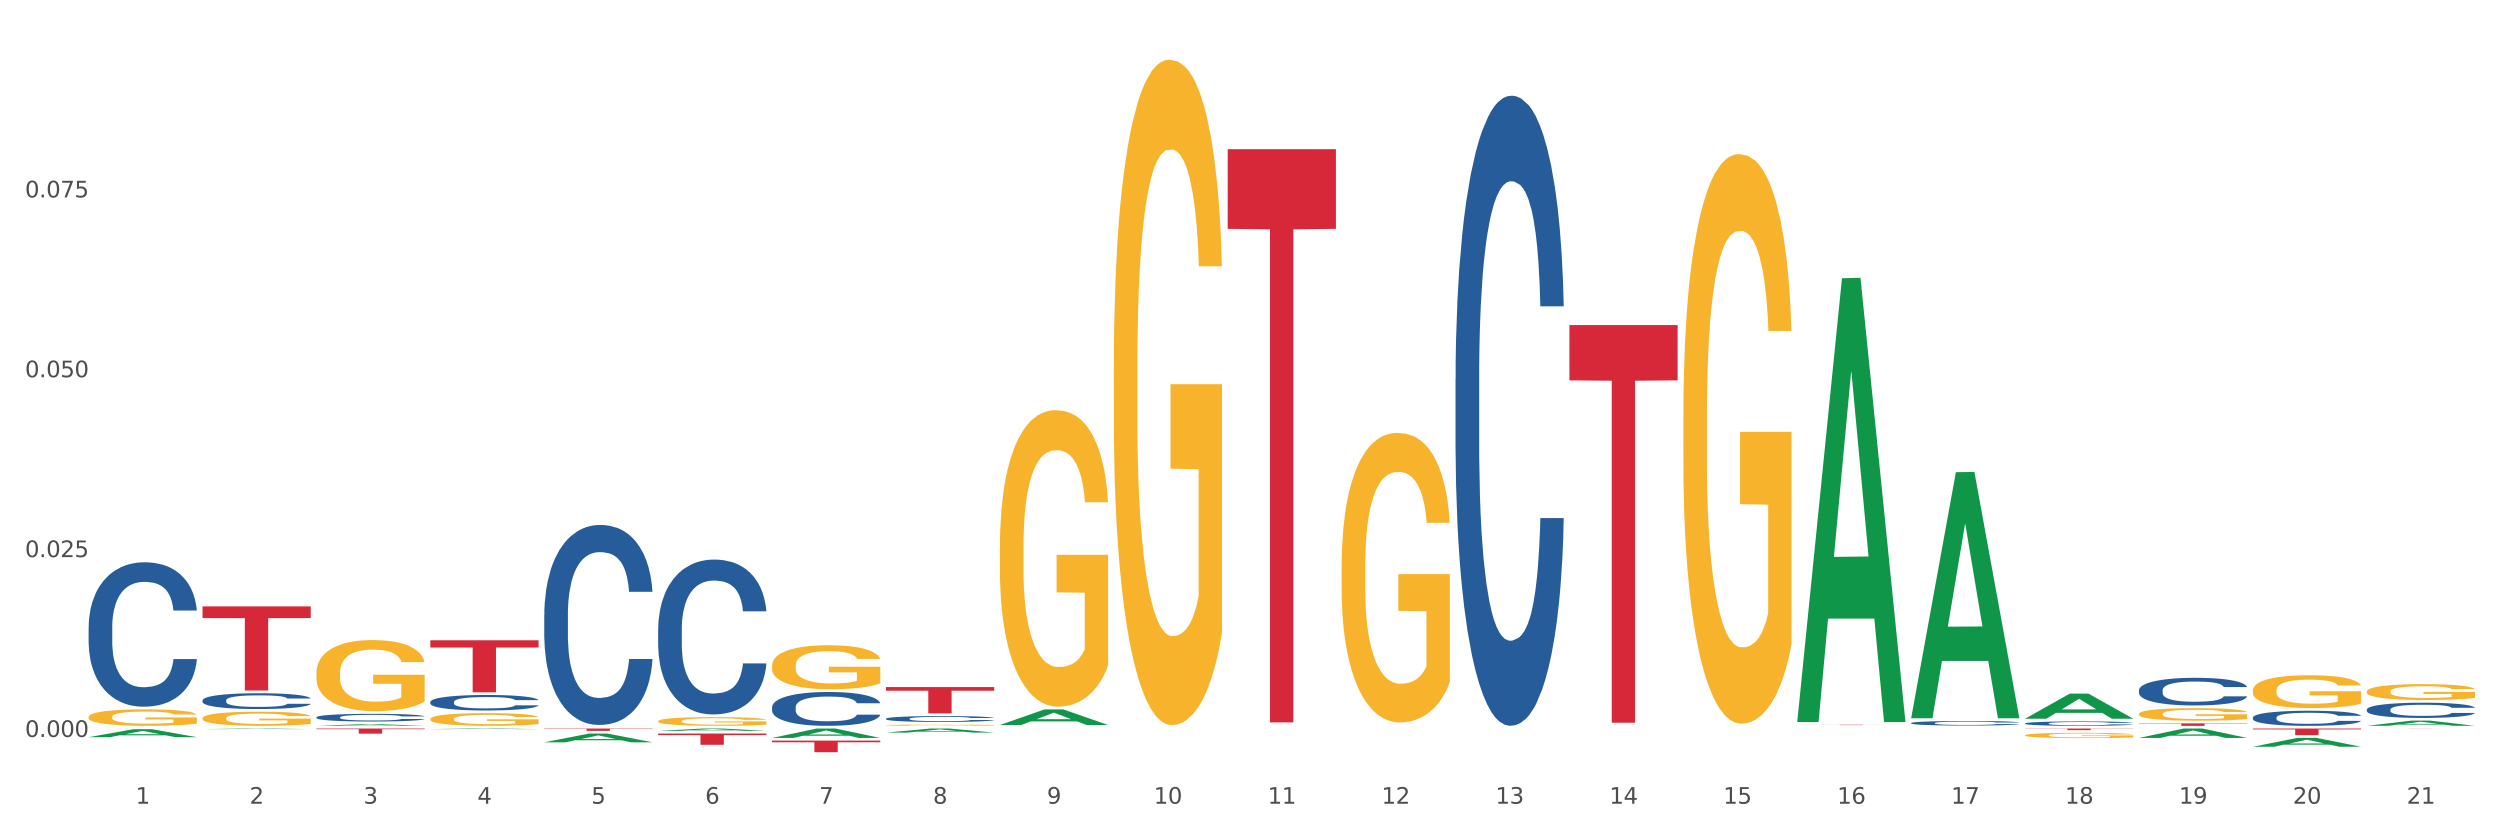 <?xml version="1.0" encoding="utf-8" standalone="no"?>
<!DOCTYPE svg PUBLIC "-//W3C//DTD SVG 1.1//EN"
  "http://www.w3.org/Graphics/SVG/1.1/DTD/svg11.dtd">
<svg xmlns:xlink="http://www.w3.org/1999/xlink" width="1080pt" height="360pt" viewBox="0 0 1080 360" xmlns="http://www.w3.org/2000/svg" version="1.1">
 <rect x="0" y="0" width="1080" height="360" fill="#333333" stroke="none"/>
 <defs>
  <style type="text/css">*{stroke-linejoin: round; stroke-linecap: butt}</style>
 </defs>
 <g id="figure_1">
  <g id="patch_1">
   <path d="M 0 360 
L 1080 360 
L 1080 0 
L 0 0 
z
" style="fill: #ffffff; stroke: #ffffff; stroke-linejoin: miter"/>
  </g>
  <g id="axes_1">
   <g id="matplotlib.axis_1">
    <g id="xtick_1">
     <g id="text_1">
      <!-- 1 -->
      <g style="fill: #4d4d4d" transform="translate(58.603 347.204) scale(0.096 -0.096)">
       <defs>
        <path id="DejaVuSans-31" d="M 794 531 
L 1825 531 
L 1825 4091 
L 703 3866 
L 703 4441 
L 1819 4666 
L 2450 4666 
L 2450 531 
L 3481 531 
L 3481 0 
L 794 0 
L 794 531 
z
" transform="scale(0.016)"/>
       </defs>
       <use xlink:href="#DejaVuSans-31"/>
      </g>
     </g>
    </g>
    <g id="xtick_2">
     <g id="text_2">
      <!-- 2 -->
      <g style="fill: #4d4d4d" transform="translate(107.811 347.204) scale(0.096 -0.096)">
       <defs>
        <path id="DejaVuSans-32" d="M 1228 531 
L 3431 531 
L 3431 0 
L 469 0 
L 469 531 
Q 828 903 1448 1529 
Q 2069 2156 2228 2338 
Q 2531 2678 2651 2914 
Q 2772 3150 2772 3378 
Q 2772 3750 2511 3984 
Q 2250 4219 1831 4219 
Q 1534 4219 1204 4116 
Q 875 4013 500 3803 
L 500 4441 
Q 881 4594 1212 4672 
Q 1544 4750 1819 4750 
Q 2544 4750 2975 4387 
Q 3406 4025 3406 3419 
Q 3406 3131 3298 2873 
Q 3191 2616 2906 2266 
Q 2828 2175 2409 1742 
Q 1991 1309 1228 531 
z
" transform="scale(0.016)"/>
       </defs>
       <use xlink:href="#DejaVuSans-32"/>
      </g>
     </g>
    </g>
    <g id="xtick_3">
     <g id="text_3">
      <!-- 3 -->
      <g style="fill: #4d4d4d" transform="translate(157.02 347.204) scale(0.096 -0.096)">
       <defs>
        <path id="DejaVuSans-33" d="M 2597 2516 
Q 3050 2419 3304 2112 
Q 3559 1806 3559 1356 
Q 3559 666 3084 287 
Q 2609 -91 1734 -91 
Q 1441 -91 1130 -33 
Q 819 25 488 141 
L 488 750 
Q 750 597 1062 519 
Q 1375 441 1716 441 
Q 2309 441 2620 675 
Q 2931 909 2931 1356 
Q 2931 1769 2642 2001 
Q 2353 2234 1838 2234 
L 1294 2234 
L 1294 2753 
L 1863 2753 
Q 2328 2753 2575 2939 
Q 2822 3125 2822 3475 
Q 2822 3834 2567 4026 
Q 2313 4219 1838 4219 
Q 1578 4219 1281 4162 
Q 984 4106 628 3988 
L 628 4550 
Q 988 4650 1302 4700 
Q 1616 4750 1894 4750 
Q 2613 4750 3031 4423 
Q 3450 4097 3450 3541 
Q 3450 3153 3228 2886 
Q 3006 2619 2597 2516 
z
" transform="scale(0.016)"/>
       </defs>
       <use xlink:href="#DejaVuSans-33"/>
      </g>
     </g>
    </g>
    <g id="xtick_4">
     <g id="text_4">
      <!-- 4 -->
      <g style="fill: #4d4d4d" transform="translate(206.228 347.204) scale(0.096 -0.096)">
       <defs>
        <path id="DejaVuSans-34" d="M 2419 4116 
L 825 1625 
L 2419 1625 
L 2419 4116 
z
M 2253 4666 
L 3047 4666 
L 3047 1625 
L 3713 1625 
L 3713 1100 
L 3047 1100 
L 3047 0 
L 2419 0 
L 2419 1100 
L 313 1100 
L 313 1709 
L 2253 4666 
z
" transform="scale(0.016)"/>
       </defs>
       <use xlink:href="#DejaVuSans-34"/>
      </g>
     </g>
    </g>
    <g id="xtick_5">
     <g id="text_5">
      <!-- 5 -->
      <g style="fill: #4d4d4d" transform="translate(255.437 347.204) scale(0.096 -0.096)">
       <defs>
        <path id="DejaVuSans-35" d="M 691 4666 
L 3169 4666 
L 3169 4134 
L 1269 4134 
L 1269 2991 
Q 1406 3038 1543 3061 
Q 1681 3084 1819 3084 
Q 2600 3084 3056 2656 
Q 3513 2228 3513 1497 
Q 3513 744 3044 326 
Q 2575 -91 1722 -91 
Q 1428 -91 1123 -41 
Q 819 9 494 109 
L 494 744 
Q 775 591 1075 516 
Q 1375 441 1709 441 
Q 2250 441 2565 725 
Q 2881 1009 2881 1497 
Q 2881 1984 2565 2268 
Q 2250 2553 1709 2553 
Q 1456 2553 1204 2497 
Q 953 2441 691 2322 
L 691 4666 
z
" transform="scale(0.016)"/>
       </defs>
       <use xlink:href="#DejaVuSans-35"/>
      </g>
     </g>
    </g>
    <g id="xtick_6">
     <g id="text_6">
      <!-- 6 -->
      <g style="fill: #4d4d4d" transform="translate(304.645 347.204) scale(0.096 -0.096)">
       <defs>
        <path id="DejaVuSans-36" d="M 2113 2584 
Q 1688 2584 1439 2293 
Q 1191 2003 1191 1497 
Q 1191 994 1439 701 
Q 1688 409 2113 409 
Q 2538 409 2786 701 
Q 3034 994 3034 1497 
Q 3034 2003 2786 2293 
Q 2538 2584 2113 2584 
z
M 3366 4563 
L 3366 3988 
Q 3128 4100 2886 4159 
Q 2644 4219 2406 4219 
Q 1781 4219 1451 3797 
Q 1122 3375 1075 2522 
Q 1259 2794 1537 2939 
Q 1816 3084 2150 3084 
Q 2853 3084 3261 2657 
Q 3669 2231 3669 1497 
Q 3669 778 3244 343 
Q 2819 -91 2113 -91 
Q 1303 -91 875 529 
Q 447 1150 447 2328 
Q 447 3434 972 4092 
Q 1497 4750 2381 4750 
Q 2619 4750 2861 4703 
Q 3103 4656 3366 4563 
z
" transform="scale(0.016)"/>
       </defs>
       <use xlink:href="#DejaVuSans-36"/>
      </g>
     </g>
    </g>
    <g id="xtick_7">
     <g id="text_7">
      <!-- 7 -->
      <g style="fill: #4d4d4d" transform="translate(353.854 347.204) scale(0.096 -0.096)">
       <defs>
        <path id="DejaVuSans-37" d="M 525 4666 
L 3525 4666 
L 3525 4397 
L 1831 0 
L 1172 0 
L 2766 4134 
L 525 4134 
L 525 4666 
z
" transform="scale(0.016)"/>
       </defs>
       <use xlink:href="#DejaVuSans-37"/>
      </g>
     </g>
    </g>
    <g id="xtick_8">
     <g id="text_8">
      <!-- 8 -->
      <g style="fill: #4d4d4d" transform="translate(403.062 347.204) scale(0.096 -0.096)">
       <defs>
        <path id="DejaVuSans-38" d="M 2034 2216 
Q 1584 2216 1326 1975 
Q 1069 1734 1069 1313 
Q 1069 891 1326 650 
Q 1584 409 2034 409 
Q 2484 409 2743 651 
Q 3003 894 3003 1313 
Q 3003 1734 2745 1975 
Q 2488 2216 2034 2216 
z
M 1403 2484 
Q 997 2584 770 2862 
Q 544 3141 544 3541 
Q 544 4100 942 4425 
Q 1341 4750 2034 4750 
Q 2731 4750 3128 4425 
Q 3525 4100 3525 3541 
Q 3525 3141 3298 2862 
Q 3072 2584 2669 2484 
Q 3125 2378 3379 2068 
Q 3634 1759 3634 1313 
Q 3634 634 3220 271 
Q 2806 -91 2034 -91 
Q 1263 -91 848 271 
Q 434 634 434 1313 
Q 434 1759 690 2068 
Q 947 2378 1403 2484 
z
M 1172 3481 
Q 1172 3119 1398 2916 
Q 1625 2713 2034 2713 
Q 2441 2713 2670 2916 
Q 2900 3119 2900 3481 
Q 2900 3844 2670 4047 
Q 2441 4250 2034 4250 
Q 1625 4250 1398 4047 
Q 1172 3844 1172 3481 
z
" transform="scale(0.016)"/>
       </defs>
       <use xlink:href="#DejaVuSans-38"/>
      </g>
     </g>
    </g>
    <g id="xtick_9">
     <g id="text_9">
      <!-- 9 -->
      <g style="fill: #4d4d4d" transform="translate(452.271 347.204) scale(0.096 -0.096)">
       <defs>
        <path id="DejaVuSans-39" d="M 703 97 
L 703 672 
Q 941 559 1184 500 
Q 1428 441 1663 441 
Q 2288 441 2617 861 
Q 2947 1281 2994 2138 
Q 2813 1869 2534 1725 
Q 2256 1581 1919 1581 
Q 1219 1581 811 2004 
Q 403 2428 403 3163 
Q 403 3881 828 4315 
Q 1253 4750 1959 4750 
Q 2769 4750 3195 4129 
Q 3622 3509 3622 2328 
Q 3622 1225 3098 567 
Q 2575 -91 1691 -91 
Q 1453 -91 1209 -44 
Q 966 3 703 97 
z
M 1959 2075 
Q 2384 2075 2632 2365 
Q 2881 2656 2881 3163 
Q 2881 3666 2632 3958 
Q 2384 4250 1959 4250 
Q 1534 4250 1286 3958 
Q 1038 3666 1038 3163 
Q 1038 2656 1286 2365 
Q 1534 2075 1959 2075 
z
" transform="scale(0.016)"/>
       </defs>
       <use xlink:href="#DejaVuSans-39"/>
      </g>
     </g>
    </g>
    <g id="xtick_10">
     <g id="text_10">
      <!-- 10 -->
      <g style="fill: #4d4d4d" transform="translate(498.425 347.204) scale(0.096 -0.096)">
       <defs>
        <path id="DejaVuSans-30" d="M 2034 4250 
Q 1547 4250 1301 3770 
Q 1056 3291 1056 2328 
Q 1056 1369 1301 889 
Q 1547 409 2034 409 
Q 2525 409 2770 889 
Q 3016 1369 3016 2328 
Q 3016 3291 2770 3770 
Q 2525 4250 2034 4250 
z
M 2034 4750 
Q 2819 4750 3233 4129 
Q 3647 3509 3647 2328 
Q 3647 1150 3233 529 
Q 2819 -91 2034 -91 
Q 1250 -91 836 529 
Q 422 1150 422 2328 
Q 422 3509 836 4129 
Q 1250 4750 2034 4750 
z
" transform="scale(0.016)"/>
       </defs>
       <use xlink:href="#DejaVuSans-31"/>
       <use xlink:href="#DejaVuSans-30" transform="translate(63.623 0)"/>
      </g>
     </g>
    </g>
    <g id="xtick_11">
     <g id="text_11">
      <!-- 11 -->
      <g style="fill: #4d4d4d" transform="translate(547.634 347.204) scale(0.096 -0.096)">
       <use xlink:href="#DejaVuSans-31"/>
       <use xlink:href="#DejaVuSans-31" transform="translate(63.623 0)"/>
      </g>
     </g>
    </g>
    <g id="xtick_12">
     <g id="text_12">
      <!-- 12 -->
      <g style="fill: #4d4d4d" transform="translate(596.842 347.204) scale(0.096 -0.096)">
       <use xlink:href="#DejaVuSans-31"/>
       <use xlink:href="#DejaVuSans-32" transform="translate(63.623 0)"/>
      </g>
     </g>
    </g>
    <g id="xtick_13">
     <g id="text_13">
      <!-- 13 -->
      <g style="fill: #4d4d4d" transform="translate(646.05 347.204) scale(0.096 -0.096)">
       <use xlink:href="#DejaVuSans-31"/>
       <use xlink:href="#DejaVuSans-33" transform="translate(63.623 0)"/>
      </g>
     </g>
    </g>
    <g id="xtick_14">
     <g id="text_14">
      <!-- 14 -->
      <g style="fill: #4d4d4d" transform="translate(695.259 347.204) scale(0.096 -0.096)">
       <use xlink:href="#DejaVuSans-31"/>
       <use xlink:href="#DejaVuSans-34" transform="translate(63.623 0)"/>
      </g>
     </g>
    </g>
    <g id="xtick_15">
     <g id="text_15">
      <!-- 15 -->
      <g style="fill: #4d4d4d" transform="translate(744.467 347.204) scale(0.096 -0.096)">
       <use xlink:href="#DejaVuSans-31"/>
       <use xlink:href="#DejaVuSans-35" transform="translate(63.623 0)"/>
      </g>
     </g>
    </g>
    <g id="xtick_16">
     <g id="text_16">
      <!-- 16 -->
      <g style="fill: #4d4d4d" transform="translate(793.676 347.204) scale(0.096 -0.096)">
       <use xlink:href="#DejaVuSans-31"/>
       <use xlink:href="#DejaVuSans-36" transform="translate(63.623 0)"/>
      </g>
     </g>
    </g>
    <g id="xtick_17">
     <g id="text_17">
      <!-- 17 -->
      <g style="fill: #4d4d4d" transform="translate(842.884 347.204) scale(0.096 -0.096)">
       <use xlink:href="#DejaVuSans-31"/>
       <use xlink:href="#DejaVuSans-37" transform="translate(63.623 0)"/>
      </g>
     </g>
    </g>
    <g id="xtick_18">
     <g id="text_18">
      <!-- 18 -->
      <g style="fill: #4d4d4d" transform="translate(892.093 347.204) scale(0.096 -0.096)">
       <use xlink:href="#DejaVuSans-31"/>
       <use xlink:href="#DejaVuSans-38" transform="translate(63.623 0)"/>
      </g>
     </g>
    </g>
    <g id="xtick_19">
     <g id="text_19">
      <!-- 19 -->
      <g style="fill: #4d4d4d" transform="translate(941.301 347.204) scale(0.096 -0.096)">
       <use xlink:href="#DejaVuSans-31"/>
       <use xlink:href="#DejaVuSans-39" transform="translate(63.623 0)"/>
      </g>
     </g>
    </g>
    <g id="xtick_20">
     <g id="text_20">
      <!-- 20 -->
      <g style="fill: #4d4d4d" transform="translate(990.51 347.204) scale(0.096 -0.096)">
       <use xlink:href="#DejaVuSans-32"/>
       <use xlink:href="#DejaVuSans-30" transform="translate(63.623 0)"/>
      </g>
     </g>
    </g>
    <g id="xtick_21">
     <g id="text_21">
      <!-- 21 -->
      <g style="fill: #4d4d4d" transform="translate(1039.718 347.204) scale(0.096 -0.096)">
       <use xlink:href="#DejaVuSans-32"/>
       <use xlink:href="#DejaVuSans-31" transform="translate(63.623 0)"/>
      </g>
     </g>
    </g>
    <g id="xtick_22"/>
    <g id="xtick_23"/>
    <g id="xtick_24"/>
    <g id="xtick_25"/>
    <g id="xtick_26"/>
    <g id="xtick_27"/>
    <g id="xtick_28"/>
    <g id="xtick_29"/>
    <g id="xtick_30"/>
    <g id="xtick_31"/>
    <g id="xtick_32"/>
    <g id="xtick_33"/>
    <g id="xtick_34"/>
    <g id="xtick_35"/>
    <g id="xtick_36"/>
    <g id="xtick_37"/>
    <g id="xtick_38"/>
    <g id="xtick_39"/>
    <g id="xtick_40"/>
    <g id="xtick_41"/>
   </g>
   <g id="matplotlib.axis_2">
    <g id="ytick_1">
     <g id="text_22">
      <!-- 0.000 -->
      <g style="fill: #4d4d4d" transform="translate(10.8 318.362) scale(0.096 -0.096)">
       <defs>
        <path id="DejaVuSans-2e" d="M 684 794 
L 1344 794 
L 1344 0 
L 684 0 
L 684 794 
z
" transform="scale(0.016)"/>
       </defs>
       <use xlink:href="#DejaVuSans-30"/>
       <use xlink:href="#DejaVuSans-2e" transform="translate(63.623 0)"/>
       <use xlink:href="#DejaVuSans-30" transform="translate(95.41 0)"/>
       <use xlink:href="#DejaVuSans-30" transform="translate(159.033 0)"/>
       <use xlink:href="#DejaVuSans-30" transform="translate(222.656 0)"/>
      </g>
     </g>
    </g>
    <g id="ytick_2">
     <g id="text_23">
      <!-- 0.025 -->
      <g style="fill: #4d4d4d" transform="translate(10.8 240.668) scale(0.096 -0.096)">
       <use xlink:href="#DejaVuSans-30"/>
       <use xlink:href="#DejaVuSans-2e" transform="translate(63.623 0)"/>
       <use xlink:href="#DejaVuSans-30" transform="translate(95.41 0)"/>
       <use xlink:href="#DejaVuSans-32" transform="translate(159.033 0)"/>
       <use xlink:href="#DejaVuSans-35" transform="translate(222.656 0)"/>
      </g>
     </g>
    </g>
    <g id="ytick_3">
     <g id="text_24">
      <!-- 0.050 -->
      <g style="fill: #4d4d4d" transform="translate(10.8 162.973) scale(0.096 -0.096)">
       <use xlink:href="#DejaVuSans-30"/>
       <use xlink:href="#DejaVuSans-2e" transform="translate(63.623 0)"/>
       <use xlink:href="#DejaVuSans-30" transform="translate(95.41 0)"/>
       <use xlink:href="#DejaVuSans-35" transform="translate(159.033 0)"/>
       <use xlink:href="#DejaVuSans-30" transform="translate(222.656 0)"/>
      </g>
     </g>
    </g>
    <g id="ytick_4">
     <g id="text_25">
      <!-- 0.075 -->
      <g style="fill: #4d4d4d" transform="translate(10.8 85.279) scale(0.096 -0.096)">
       <use xlink:href="#DejaVuSans-30"/>
       <use xlink:href="#DejaVuSans-2e" transform="translate(63.623 0)"/>
       <use xlink:href="#DejaVuSans-30" transform="translate(95.41 0)"/>
       <use xlink:href="#DejaVuSans-37" transform="translate(159.033 0)"/>
       <use xlink:href="#DejaVuSans-35" transform="translate(222.656 0)"/>
      </g>
     </g>
    </g>
    <g id="ytick_5"/>
    <g id="ytick_6"/>
    <g id="ytick_7"/>
    <g id="ytick_8"/>
   </g>
   <g id="PolyCollection_1">
    <path d="M 38.283 318.457 
L 38.331 318.453 
L 57.609 315.01 
L 65.609 315.007 
L 85.031 318.463 
L 75.778 318.463 
L 71.585 317.658 
L 51.681 317.658 
L 51.536 317.671 
L 47.488 318.463 
L 38.283 318.463 
L 38.283 318.457 
L 54.187 317.178 
L 69.079 317.175 
L 61.705 315.743 
L 61.609 315.737 
L 61.512 315.747 
L 54.139 317.175 
L 54.187 317.178 
L 38.283 318.457 
z
" clip-path="url(#paa69fbf333)" style="fill: #109648"/>
    <path d="M 333.534 319.952 
L 380.282 319.952 
L 380.282 320.647 
L 361.893 320.652 
L 361.893 324.95 
L 351.812 324.95 
L 351.812 320.652 
L 333.534 320.647 
L 333.534 319.957 
L 333.534 319.952 
z
" clip-path="url(#paa69fbf333)" style="fill: #d62839"/>
    <path d="M 382.742 296.821 
L 429.49 296.821 
L 429.49 298.399 
L 411.101 298.41 
L 411.101 308.183 
L 401.02 308.183 
L 401.02 298.41 
L 382.742 298.399 
L 382.742 296.831 
L 382.742 296.821 
z
" clip-path="url(#paa69fbf333)" style="fill: #d62839"/>
    <path d="M 530.367 64.442 
L 577.116 64.442 
L 577.116 98.855 
L 558.726 99.088 
L 558.726 312.077 
L 548.646 312.077 
L 548.646 99.088 
L 530.367 98.855 
L 530.367 64.674 
L 530.367 64.442 
z
" clip-path="url(#paa69fbf333)" style="fill: #d62839"/>
    <path d="M 677.993 140.442 
L 724.741 140.442 
L 724.741 164.314 
L 706.352 164.476 
L 706.352 312.228 
L 696.271 312.228 
L 696.271 164.476 
L 677.993 164.314 
L 677.993 140.603 
L 677.993 140.442 
z
" clip-path="url(#paa69fbf333)" style="fill: #d62839"/>
    <path d="M 776.41 313.098 
L 823.158 313.098 
L 823.158 313.12 
L 804.769 313.12 
L 804.769 313.254 
L 794.688 313.254 
L 794.688 313.12 
L 776.41 313.12 
L 776.41 313.099 
L 776.41 313.098 
z
" clip-path="url(#paa69fbf333)" style="fill: #d62839"/>
    <path d="M 874.827 314.715 
L 921.575 314.715 
L 921.575 314.812 
L 903.186 314.813 
L 903.186 315.417 
L 893.105 315.417 
L 893.105 314.813 
L 874.827 314.812 
L 874.827 314.715 
L 874.827 314.715 
z
" clip-path="url(#paa69fbf333)" style="fill: #d62839"/>
    <path d="M 924.035 312.501 
L 970.783 312.501 
L 970.783 312.648 
L 952.394 312.649 
L 952.394 313.559 
L 942.313 313.559 
L 942.313 312.649 
L 924.035 312.648 
L 924.035 312.502 
L 924.035 312.501 
z
" clip-path="url(#paa69fbf333)" style="fill: #d62839"/>
    <path d="M 1022.452 314.715 
L 1069.2 314.715 
L 1069.2 314.722 
L 1050.811 314.722 
L 1050.811 314.766 
L 1040.73 314.766 
L 1040.73 314.722 
L 1022.452 314.722 
L 1022.452 314.715 
L 1022.452 314.715 
z
" clip-path="url(#paa69fbf333)" style="fill: #d62839"/>
    <path d="M 284.325 316.897 
L 331.073 316.897 
L 331.073 317.571 
L 312.684 317.576 
L 312.684 321.75 
L 302.603 321.75 
L 302.603 317.576 
L 284.325 317.571 
L 284.325 316.901 
L 284.325 316.897 
z
" clip-path="url(#paa69fbf333)" style="fill: #d62839"/>
    <path d="M 924.035 308.422 
L 924.09 308.417 
L 924.09 308.238 
L 924.201 308.085 
L 924.753 307.712 
L 925.58 307.405 
L 926.188 307.241 
L 926.795 307.107 
L 927.512 306.973 
L 928.395 306.834 
L 929.996 306.63 
L 930.989 306.526 
L 932.204 306.417 
L 934.411 306.258 
L 936.012 306.169 
L 937.668 306.094 
L 940.372 306.005 
L 942.138 305.965 
L 944.015 305.936 
L 946.278 305.916 
L 947.989 305.911 
L 951.742 305.926 
L 954.943 305.97 
L 956.488 306.005 
L 958.475 306.065 
L 959.524 306.104 
L 961.235 306.184 
L 963.001 306.288 
L 964.215 306.377 
L 966.037 306.546 
L 967.416 306.715 
L 968.686 306.923 
L 969.348 307.067 
L 969.845 307.201 
L 970.286 307.355 
L 970.728 307.598 
L 960.793 307.598 
L 960.407 307.425 
L 959.8 307.261 
L 958.917 307.102 
L 958.144 307.003 
L 956.819 306.879 
L 955.605 306.799 
L 954.336 306.74 
L 952.79 306.69 
L 951.576 306.665 
L 949.865 306.645 
L 946.498 306.65 
L 944.236 306.69 
L 942.69 306.74 
L 941.697 306.784 
L 940.814 306.834 
L 939.82 306.903 
L 938.661 307.008 
L 937.833 307.102 
L 937.005 307.221 
L 936.343 307.34 
L 935.736 307.479 
L 935.239 307.628 
L 934.853 307.782 
L 934.522 307.97 
L 934.246 308.283 
L 934.246 308.963 
L 934.356 309.117 
L 934.632 309.32 
L 934.963 309.474 
L 935.515 309.658 
L 936.012 309.782 
L 936.95 309.961 
L 937.999 310.109 
L 938.827 310.204 
L 939.655 310.283 
L 941.09 310.392 
L 942.69 310.482 
L 944.07 310.536 
L 945.946 310.586 
L 947.216 310.606 
L 948.32 310.616 
L 951.024 310.616 
L 952.956 310.601 
L 955.108 310.566 
L 956.764 310.521 
L 958.144 310.467 
L 959.689 310.377 
L 960.683 310.293 
L 960.683 309.256 
L 948.541 309.251 
L 948.541 308.561 
L 970.783 308.561 
L 970.783 310.586 
L 969.845 310.69 
L 968.796 310.784 
L 967.692 310.869 
L 966.037 310.973 
L 964.05 311.072 
L 962.283 311.142 
L 960.407 311.201 
L 958.199 311.256 
L 955.329 311.306 
L 953.563 311.325 
L 951.355 311.34 
L 948.761 311.345 
L 946.498 311.335 
L 944.291 311.31 
L 941.973 311.266 
L 939.71 311.201 
L 937.999 311.137 
L 936.288 311.057 
L 934.466 310.953 
L 933.031 310.854 
L 931.928 310.765 
L 930.713 310.65 
L 929.389 310.502 
L 928.395 310.368 
L 927.512 310.229 
L 926.574 310.05 
L 925.912 309.896 
L 925.249 309.702 
L 924.863 309.559 
L 924.421 309.335 
L 924.09 309.023 
L 924.035 308.422 
z
" clip-path="url(#paa69fbf333)" style="fill: #f7b32b"/>
    <path d="M 727.201 180.265 
L 727.256 180.04 
L 727.256 171.95 
L 727.367 164.983 
L 727.919 148.129 
L 728.747 134.195 
L 729.354 126.779 
L 729.961 120.712 
L 730.678 114.644 
L 731.561 108.352 
L 733.162 99.138 
L 734.156 94.418 
L 735.37 89.474 
L 737.577 82.283 
L 739.178 78.238 
L 740.834 74.867 
L 743.538 70.822 
L 745.304 69.024 
L 747.181 67.676 
L 749.444 66.777 
L 751.155 66.552 
L 754.908 67.226 
L 758.109 69.249 
L 759.654 70.822 
L 761.641 73.519 
L 762.69 75.316 
L 764.401 78.912 
L 766.167 83.631 
L 767.381 87.676 
L 769.203 95.317 
L 770.583 102.958 
L 771.852 112.397 
L 772.514 118.914 
L 773.011 124.982 
L 773.453 131.948 
L 773.894 142.96 
L 763.959 142.96 
L 763.573 135.094 
L 762.966 127.678 
L 762.083 120.487 
L 761.31 115.992 
L 759.986 110.374 
L 758.771 106.778 
L 757.502 104.082 
L 755.957 101.834 
L 754.742 100.711 
L 753.031 99.812 
L 749.665 100.037 
L 747.402 101.834 
L 745.856 104.082 
L 744.863 106.104 
L 743.98 108.352 
L 742.986 111.498 
L 741.827 116.217 
L 740.999 120.487 
L 740.172 125.881 
L 739.509 131.274 
L 738.902 137.566 
L 738.405 144.308 
L 738.019 151.275 
L 737.688 159.815 
L 737.412 173.973 
L 737.412 204.761 
L 737.522 211.727 
L 737.798 220.941 
L 738.129 227.908 
L 738.681 236.223 
L 739.178 241.841 
L 740.116 249.931 
L 741.165 256.673 
L 741.993 260.943 
L 742.821 264.539 
L 744.256 269.483 
L 745.856 273.528 
L 747.236 276 
L 749.113 278.247 
L 750.382 279.146 
L 751.486 279.596 
L 754.19 279.596 
L 756.122 278.921 
L 758.275 277.348 
L 759.93 275.326 
L 761.31 272.854 
L 762.856 268.808 
L 763.849 264.988 
L 763.849 218.02 
L 751.707 217.795 
L 751.707 186.557 
L 773.949 186.557 
L 773.949 278.247 
L 773.011 282.966 
L 771.962 287.236 
L 770.859 291.057 
L 769.203 295.776 
L 767.216 300.271 
L 765.45 303.417 
L 763.573 306.114 
L 761.365 308.586 
L 758.495 310.833 
L 756.729 311.732 
L 754.522 312.406 
L 751.928 312.631 
L 749.665 312.181 
L 747.457 311.058 
L 745.139 309.035 
L 742.876 306.114 
L 741.165 303.192 
L 739.454 299.596 
L 737.633 294.877 
L 736.198 290.383 
L 735.094 286.337 
L 733.88 281.169 
L 732.555 274.427 
L 731.561 268.359 
L 730.678 262.067 
L 729.74 253.976 
L 729.078 247.01 
L 728.416 238.245 
L 728.029 231.728 
L 727.588 221.615 
L 727.256 207.457 
L 727.201 180.265 
z
" clip-path="url(#paa69fbf333)" style="fill: #f7b32b"/>
    <path d="M 579.576 244.813 
L 579.631 244.698 
L 579.631 240.585 
L 579.742 237.043 
L 580.293 228.475 
L 581.121 221.391 
L 581.728 217.621 
L 582.336 214.536 
L 583.053 211.451 
L 583.936 208.252 
L 585.537 203.568 
L 586.53 201.169 
L 587.744 198.655 
L 589.952 194.999 
L 591.553 192.943 
L 593.208 191.229 
L 595.913 189.172 
L 597.679 188.258 
L 599.556 187.573 
L 601.819 187.116 
L 603.529 187.002 
L 607.283 187.344 
L 610.484 188.373 
L 612.029 189.172 
L 614.016 190.543 
L 615.065 191.457 
L 616.776 193.285 
L 618.542 195.685 
L 619.756 197.741 
L 621.577 201.626 
L 622.957 205.51 
L 624.227 210.309 
L 624.889 213.622 
L 625.386 216.707 
L 625.827 220.249 
L 626.269 225.847 
L 616.334 225.847 
L 615.948 221.848 
L 615.341 218.078 
L 614.458 214.422 
L 613.685 212.137 
L 612.36 209.281 
L 611.146 207.452 
L 609.877 206.081 
L 608.331 204.939 
L 607.117 204.368 
L 605.406 203.911 
L 602.039 204.025 
L 599.776 204.939 
L 598.231 206.081 
L 597.238 207.11 
L 596.354 208.252 
L 595.361 209.852 
L 594.202 212.251 
L 593.374 214.422 
L 592.546 217.164 
L 591.884 219.906 
L 591.277 223.105 
L 590.78 226.532 
L 590.394 230.074 
L 590.063 234.416 
L 589.787 241.614 
L 589.787 257.266 
L 589.897 260.808 
L 590.173 265.492 
L 590.504 269.034 
L 591.056 273.261 
L 591.553 276.117 
L 592.491 280.23 
L 593.54 283.658 
L 594.368 285.829 
L 595.195 287.657 
L 596.63 290.17 
L 598.231 292.227 
L 599.611 293.483 
L 601.487 294.626 
L 602.757 295.083 
L 603.861 295.311 
L 606.565 295.311 
L 608.497 294.969 
L 610.649 294.169 
L 612.305 293.141 
L 613.685 291.884 
L 615.23 289.827 
L 616.224 287.885 
L 616.224 264.007 
L 604.081 263.892 
L 604.081 248.012 
L 626.324 248.012 
L 626.324 294.626 
L 625.386 297.025 
L 624.337 299.196 
L 623.233 301.138 
L 621.577 303.538 
L 619.59 305.823 
L 617.824 307.422 
L 615.948 308.793 
L 613.74 310.05 
L 610.87 311.192 
L 609.104 311.649 
L 606.896 311.992 
L 604.302 312.106 
L 602.039 311.878 
L 599.832 311.307 
L 597.513 310.278 
L 595.251 308.793 
L 593.54 307.308 
L 591.829 305.48 
L 590.007 303.081 
L 588.572 300.795 
L 587.468 298.739 
L 586.254 296.111 
L 584.93 292.684 
L 583.936 289.599 
L 583.053 286.4 
L 582.115 282.287 
L 581.452 278.745 
L 580.79 274.289 
L 580.404 270.976 
L 579.962 265.835 
L 579.631 258.637 
L 579.576 244.813 
z
" clip-path="url(#paa69fbf333)" style="fill: #f7b32b"/>
    <path d="M 481.159 158.613 
L 481.214 158.351 
L 481.214 148.899 
L 481.325 140.76 
L 481.877 121.068 
L 482.704 104.789 
L 483.312 96.125 
L 483.919 89.036 
L 484.636 81.947 
L 485.519 74.595 
L 487.12 63.83 
L 488.113 58.317 
L 489.328 52.54 
L 491.535 44.139 
L 493.136 39.412 
L 494.792 35.474 
L 497.496 30.748 
L 499.262 28.648 
L 501.139 27.072 
L 503.402 26.022 
L 505.113 25.759 
L 508.866 26.547 
L 512.067 28.91 
L 513.612 30.748 
L 515.599 33.899 
L 516.648 35.999 
L 518.359 40.2 
L 520.125 45.714 
L 521.339 50.44 
L 523.161 59.367 
L 524.54 68.294 
L 525.81 79.321 
L 526.472 86.935 
L 526.969 94.024 
L 527.41 102.164 
L 527.852 115.029 
L 517.917 115.029 
L 517.531 105.839 
L 516.924 97.175 
L 516.041 88.773 
L 515.268 83.522 
L 513.943 76.958 
L 512.729 72.757 
L 511.46 69.607 
L 509.914 66.981 
L 508.7 65.668 
L 506.989 64.618 
L 503.622 64.881 
L 501.359 66.981 
L 499.814 69.607 
L 498.821 71.97 
L 497.938 74.595 
L 496.944 78.271 
L 495.785 83.785 
L 494.957 88.773 
L 494.129 95.075 
L 493.467 101.376 
L 492.86 108.728 
L 492.363 116.604 
L 491.977 124.744 
L 491.646 134.721 
L 491.37 151.262 
L 491.37 187.232 
L 491.48 195.371 
L 491.756 206.136 
L 492.087 214.276 
L 492.639 223.99 
L 493.136 230.554 
L 494.074 240.006 
L 495.123 247.883 
L 495.951 252.871 
L 496.779 257.072 
L 498.214 262.849 
L 499.814 267.575 
L 501.194 270.463 
L 503.07 273.088 
L 504.34 274.139 
L 505.444 274.664 
L 508.148 274.664 
L 510.08 273.876 
L 512.232 272.038 
L 513.888 269.675 
L 515.268 266.787 
L 516.813 262.061 
L 517.807 257.597 
L 517.807 202.723 
L 505.664 202.46 
L 505.664 165.965 
L 527.907 165.965 
L 527.907 273.088 
L 526.969 278.602 
L 525.92 283.591 
L 524.816 288.054 
L 523.161 293.568 
L 521.174 298.819 
L 519.407 302.495 
L 517.531 305.645 
L 515.323 308.534 
L 512.453 311.159 
L 510.687 312.209 
L 508.479 312.997 
L 505.885 313.26 
L 503.622 312.735 
L 501.415 311.422 
L 499.097 309.059 
L 496.834 305.645 
L 495.123 302.232 
L 493.412 298.031 
L 491.59 292.518 
L 490.155 287.266 
L 489.052 282.54 
L 487.837 276.502 
L 486.513 268.625 
L 485.519 261.536 
L 484.636 254.184 
L 483.698 244.732 
L 483.036 236.593 
L 482.373 226.353 
L 481.987 218.739 
L 481.545 206.924 
L 481.214 190.383 
L 481.159 158.613 
z
" clip-path="url(#paa69fbf333)" style="fill: #f7b32b"/>
    <path d="M 431.951 236.396 
L 432.006 236.279 
L 432.006 232.068 
L 432.116 228.442 
L 432.668 219.669 
L 433.496 212.417 
L 434.103 208.557 
L 434.71 205.399 
L 435.428 202.241 
L 436.311 198.966 
L 437.911 194.17 
L 438.905 191.714 
L 440.119 189.14 
L 442.327 185.397 
L 443.927 183.292 
L 445.583 181.537 
L 448.288 179.432 
L 450.054 178.496 
L 451.93 177.794 
L 454.193 177.326 
L 455.904 177.209 
L 459.657 177.56 
L 462.858 178.613 
L 464.404 179.432 
L 466.391 180.835 
L 467.439 181.771 
L 469.15 183.643 
L 470.916 186.099 
L 472.131 188.204 
L 473.952 192.181 
L 475.332 196.158 
L 476.601 201.071 
L 477.264 204.463 
L 477.76 207.621 
L 478.202 211.247 
L 478.643 216.979 
L 468.709 216.979 
L 468.322 212.885 
L 467.715 209.025 
L 466.832 205.282 
L 466.06 202.943 
L 464.735 200.018 
L 463.521 198.147 
L 462.251 196.743 
L 460.706 195.574 
L 459.492 194.989 
L 457.781 194.521 
L 454.414 194.638 
L 452.151 195.574 
L 450.606 196.743 
L 449.612 197.796 
L 448.729 198.966 
L 447.736 200.603 
L 446.577 203.06 
L 445.749 205.282 
L 444.921 208.089 
L 444.259 210.897 
L 443.651 214.172 
L 443.155 217.681 
L 442.768 221.307 
L 442.437 225.752 
L 442.161 233.121 
L 442.161 249.146 
L 442.272 252.772 
L 442.548 257.567 
L 442.879 261.193 
L 443.431 265.521 
L 443.927 268.445 
L 444.866 272.656 
L 445.914 276.165 
L 446.742 278.388 
L 447.57 280.259 
L 449.005 282.833 
L 450.606 284.938 
L 451.985 286.225 
L 453.862 287.395 
L 455.131 287.862 
L 456.235 288.096 
L 458.94 288.096 
L 460.871 287.745 
L 463.024 286.927 
L 464.68 285.874 
L 466.06 284.587 
L 467.605 282.482 
L 468.598 280.493 
L 468.598 256.047 
L 456.456 255.93 
L 456.456 239.671 
L 478.699 239.671 
L 478.699 287.395 
L 477.76 289.851 
L 476.712 292.073 
L 475.608 294.062 
L 473.952 296.518 
L 471.965 298.858 
L 470.199 300.495 
L 468.322 301.899 
L 466.115 303.185 
L 463.245 304.355 
L 461.479 304.823 
L 459.271 305.174 
L 456.677 305.291 
L 454.414 305.057 
L 452.206 304.472 
L 449.888 303.419 
L 447.625 301.899 
L 445.914 300.378 
L 444.203 298.507 
L 442.382 296.05 
L 440.947 293.711 
L 439.843 291.605 
L 438.629 288.915 
L 437.304 285.406 
L 436.311 282.248 
L 435.428 278.973 
L 434.489 274.762 
L 433.827 271.136 
L 433.165 266.574 
L 432.778 263.182 
L 432.337 257.918 
L 432.006 250.549 
L 431.951 236.396 
z
" clip-path="url(#paa69fbf333)" style="fill: #f7b32b"/>
    <path d="M 382.742 313.279 
L 382.797 313.278 
L 382.797 313.261 
L 382.908 313.246 
L 383.46 313.211 
L 384.288 313.181 
L 384.895 313.165 
L 385.502 313.153 
L 386.219 313.14 
L 387.102 313.126 
L 388.703 313.107 
L 389.696 313.097 
L 390.911 313.086 
L 393.118 313.071 
L 394.719 313.063 
L 396.375 313.056 
L 399.079 313.047 
L 400.845 313.043 
L 402.722 313.04 
L 404.985 313.038 
L 406.696 313.038 
L 410.449 313.039 
L 413.65 313.044 
L 415.195 313.047 
L 417.182 313.053 
L 418.231 313.056 
L 419.942 313.064 
L 421.708 313.074 
L 422.922 313.083 
L 424.744 313.099 
L 426.123 313.115 
L 427.393 313.135 
L 428.055 313.149 
L 428.552 313.162 
L 428.993 313.176 
L 429.435 313.2 
L 419.5 313.2 
L 419.114 313.183 
L 418.507 313.167 
L 417.624 313.152 
L 416.851 313.143 
L 415.526 313.131 
L 414.312 313.123 
L 413.043 313.117 
L 411.497 313.113 
L 410.283 313.11 
L 408.572 313.108 
L 405.205 313.109 
L 402.943 313.113 
L 401.397 313.117 
L 400.404 313.122 
L 399.521 313.126 
L 398.527 313.133 
L 397.368 313.143 
L 396.54 313.152 
L 395.712 313.164 
L 395.05 313.175 
L 394.443 313.188 
L 393.946 313.203 
L 393.56 313.217 
L 393.229 313.235 
L 392.953 313.265 
L 392.953 313.331 
L 393.063 313.345 
L 393.339 313.365 
L 393.67 313.38 
L 394.222 313.397 
L 394.719 313.409 
L 395.657 313.426 
L 396.706 313.44 
L 397.534 313.449 
L 398.362 313.457 
L 399.797 313.468 
L 401.397 313.476 
L 402.777 313.481 
L 404.654 313.486 
L 405.923 313.488 
L 407.027 313.489 
L 409.731 313.489 
L 411.663 313.488 
L 413.816 313.484 
L 415.471 313.48 
L 416.851 313.475 
L 418.396 313.466 
L 419.39 313.458 
L 419.39 313.359 
L 407.248 313.358 
L 407.248 313.292 
L 429.49 313.292 
L 429.49 313.486 
L 428.552 313.496 
L 427.503 313.505 
L 426.399 313.513 
L 424.744 313.523 
L 422.757 313.533 
L 420.991 313.539 
L 419.114 313.545 
L 416.906 313.55 
L 414.036 313.555 
L 412.27 313.557 
L 410.062 313.558 
L 407.468 313.559 
L 405.205 313.558 
L 402.998 313.556 
L 400.68 313.551 
L 398.417 313.545 
L 396.706 313.539 
L 394.995 313.531 
L 393.174 313.521 
L 391.739 313.512 
L 390.635 313.503 
L 389.42 313.492 
L 388.096 313.478 
L 387.102 313.465 
L 386.219 313.452 
L 385.281 313.435 
L 384.619 313.42 
L 383.956 313.401 
L 383.57 313.388 
L 383.128 313.366 
L 382.797 313.336 
L 382.742 313.279 
z
" clip-path="url(#paa69fbf333)" style="fill: #f7b32b"/>
    <path d="M 333.534 287.542 
L 333.589 287.525 
L 333.589 286.899 
L 333.699 286.36 
L 334.251 285.057 
L 335.079 283.979 
L 335.686 283.405 
L 336.293 282.936 
L 337.011 282.466 
L 337.894 281.98 
L 339.494 281.267 
L 340.488 280.902 
L 341.702 280.519 
L 343.91 279.963 
L 345.51 279.65 
L 347.166 279.39 
L 349.871 279.077 
L 351.637 278.938 
L 353.513 278.833 
L 355.776 278.764 
L 357.487 278.746 
L 361.24 278.799 
L 364.441 278.955 
L 365.987 279.077 
L 367.974 279.285 
L 369.022 279.424 
L 370.733 279.702 
L 372.5 280.068 
L 373.714 280.38 
L 375.535 280.971 
L 376.915 281.562 
L 378.184 282.293 
L 378.847 282.797 
L 379.343 283.266 
L 379.785 283.805 
L 380.227 284.657 
L 370.292 284.657 
L 369.906 284.048 
L 369.298 283.475 
L 368.415 282.918 
L 367.643 282.571 
L 366.318 282.136 
L 365.104 281.858 
L 363.834 281.649 
L 362.289 281.476 
L 361.075 281.389 
L 359.364 281.319 
L 355.997 281.337 
L 353.734 281.476 
L 352.189 281.649 
L 351.195 281.806 
L 350.312 281.98 
L 349.319 282.223 
L 348.16 282.588 
L 347.332 282.918 
L 346.504 283.336 
L 345.842 283.753 
L 345.234 284.24 
L 344.738 284.761 
L 344.351 285.3 
L 344.02 285.96 
L 343.744 287.056 
L 343.744 289.437 
L 343.855 289.976 
L 344.131 290.689 
L 344.462 291.228 
L 345.014 291.871 
L 345.51 292.305 
L 346.449 292.931 
L 347.497 293.453 
L 348.325 293.783 
L 349.153 294.061 
L 350.588 294.444 
L 352.189 294.756 
L 353.569 294.948 
L 355.445 295.121 
L 356.715 295.191 
L 357.818 295.226 
L 360.523 295.226 
L 362.455 295.174 
L 364.607 295.052 
L 366.263 294.895 
L 367.643 294.704 
L 369.188 294.391 
L 370.181 294.096 
L 370.181 290.463 
L 358.039 290.445 
L 358.039 288.029 
L 380.282 288.029 
L 380.282 295.121 
L 379.343 295.487 
L 378.295 295.817 
L 377.191 296.112 
L 375.535 296.477 
L 373.548 296.825 
L 371.782 297.068 
L 369.906 297.277 
L 367.698 297.468 
L 364.828 297.642 
L 363.062 297.712 
L 360.854 297.764 
L 358.26 297.781 
L 355.997 297.746 
L 353.789 297.659 
L 351.471 297.503 
L 349.208 297.277 
L 347.497 297.051 
L 345.786 296.773 
L 343.965 296.408 
L 342.53 296.06 
L 341.426 295.747 
L 340.212 295.347 
L 338.887 294.826 
L 337.894 294.357 
L 337.011 293.87 
L 336.073 293.244 
L 335.41 292.705 
L 334.748 292.027 
L 334.362 291.523 
L 333.92 290.741 
L 333.589 289.646 
L 333.534 287.542 
z
" clip-path="url(#paa69fbf333)" style="fill: #f7b32b"/>
    <path d="M 284.325 311.533 
L 284.38 311.53 
L 284.38 311.406 
L 284.491 311.299 
L 285.043 311.042 
L 285.871 310.828 
L 286.478 310.715 
L 287.085 310.622 
L 287.802 310.529 
L 288.685 310.433 
L 290.286 310.292 
L 291.279 310.22 
L 292.494 310.144 
L 294.701 310.034 
L 296.302 309.972 
L 297.958 309.92 
L 300.662 309.859 
L 302.428 309.831 
L 304.305 309.81 
L 306.568 309.797 
L 308.279 309.793 
L 312.032 309.804 
L 315.233 309.834 
L 316.778 309.859 
L 318.765 309.9 
L 319.814 309.927 
L 321.525 309.982 
L 323.291 310.055 
L 324.505 310.116 
L 326.327 310.233 
L 327.707 310.35 
L 328.976 310.495 
L 329.638 310.594 
L 330.135 310.687 
L 330.577 310.794 
L 331.018 310.962 
L 321.083 310.962 
L 320.697 310.842 
L 320.09 310.729 
L 319.207 310.619 
L 318.434 310.55 
L 317.11 310.464 
L 315.895 310.409 
L 314.626 310.368 
L 313.081 310.333 
L 311.866 310.316 
L 310.155 310.302 
L 306.789 310.306 
L 304.526 310.333 
L 302.98 310.368 
L 301.987 310.398 
L 301.104 310.433 
L 300.11 310.481 
L 298.951 310.553 
L 298.123 310.619 
L 297.295 310.701 
L 296.633 310.784 
L 296.026 310.88 
L 295.529 310.983 
L 295.143 311.09 
L 294.812 311.22 
L 294.536 311.437 
L 294.536 311.908 
L 294.646 312.015 
L 294.922 312.156 
L 295.253 312.262 
L 295.805 312.39 
L 296.302 312.476 
L 297.24 312.599 
L 298.289 312.703 
L 299.117 312.768 
L 299.945 312.823 
L 301.38 312.899 
L 302.98 312.961 
L 304.36 312.998 
L 306.237 313.033 
L 307.506 313.047 
L 308.61 313.053 
L 311.314 313.053 
L 313.246 313.043 
L 315.399 313.019 
L 317.054 312.988 
L 318.434 312.95 
L 319.98 312.888 
L 320.973 312.83 
L 320.973 312.111 
L 308.831 312.108 
L 308.831 311.63 
L 331.073 311.63 
L 331.073 313.033 
L 330.135 313.105 
L 329.086 313.17 
L 327.982 313.229 
L 326.327 313.301 
L 324.34 313.37 
L 322.574 313.418 
L 320.697 313.459 
L 318.489 313.497 
L 315.619 313.531 
L 313.853 313.545 
L 311.646 313.555 
L 309.051 313.559 
L 306.789 313.552 
L 304.581 313.535 
L 302.263 313.504 
L 300 313.459 
L 298.289 313.414 
L 296.578 313.359 
L 294.757 313.287 
L 293.322 313.218 
L 292.218 313.157 
L 291.004 313.077 
L 289.679 312.974 
L 288.685 312.881 
L 287.802 312.785 
L 286.864 312.661 
L 286.202 312.555 
L 285.539 312.421 
L 285.153 312.321 
L 284.712 312.166 
L 284.38 311.949 
L 284.325 311.533 
z
" clip-path="url(#paa69fbf333)" style="fill: #f7b32b"/>
    <path d="M 185.908 310.61 
L 185.964 310.605 
L 185.964 310.425 
L 186.074 310.27 
L 186.626 309.895 
L 187.454 309.584 
L 188.061 309.419 
L 188.668 309.284 
L 189.385 309.149 
L 190.269 309.009 
L 191.869 308.803 
L 192.863 308.698 
L 194.077 308.588 
L 196.285 308.428 
L 197.885 308.338 
L 199.541 308.263 
L 202.245 308.173 
L 204.011 308.132 
L 205.888 308.102 
L 208.151 308.082 
L 209.862 308.077 
L 213.615 308.092 
L 216.816 308.137 
L 218.362 308.173 
L 220.348 308.233 
L 221.397 308.273 
L 223.108 308.353 
L 224.874 308.458 
L 226.088 308.548 
L 227.91 308.718 
L 229.29 308.888 
L 230.559 309.099 
L 231.221 309.244 
L 231.718 309.379 
L 232.16 309.534 
L 232.601 309.779 
L 222.667 309.779 
L 222.28 309.604 
L 221.673 309.439 
L 220.79 309.279 
L 220.017 309.179 
L 218.693 309.054 
L 217.478 308.973 
L 216.209 308.913 
L 214.664 308.863 
L 213.449 308.838 
L 211.738 308.818 
L 208.372 308.823 
L 206.109 308.863 
L 204.563 308.913 
L 203.57 308.958 
L 202.687 309.009 
L 201.693 309.079 
L 200.534 309.184 
L 199.706 309.279 
L 198.879 309.399 
L 198.216 309.519 
L 197.609 309.659 
L 197.112 309.809 
L 196.726 309.965 
L 196.395 310.155 
L 196.119 310.47 
L 196.119 311.156 
L 196.229 311.311 
L 196.505 311.517 
L 196.836 311.672 
L 197.388 311.857 
L 197.885 311.982 
L 198.823 312.162 
L 199.872 312.312 
L 200.7 312.408 
L 201.528 312.488 
L 202.963 312.598 
L 204.563 312.688 
L 205.943 312.743 
L 207.82 312.793 
L 209.089 312.813 
L 210.193 312.823 
L 212.897 312.823 
L 214.829 312.808 
L 216.982 312.773 
L 218.637 312.728 
L 220.017 312.673 
L 221.563 312.583 
L 222.556 312.498 
L 222.556 311.451 
L 210.414 311.446 
L 210.414 310.751 
L 232.656 310.751 
L 232.656 312.793 
L 231.718 312.898 
L 230.669 312.993 
L 229.566 313.078 
L 227.91 313.183 
L 225.923 313.284 
L 224.157 313.354 
L 222.28 313.414 
L 220.072 313.469 
L 217.202 313.519 
L 215.436 313.539 
L 213.229 313.554 
L 210.635 313.559 
L 208.372 313.549 
L 206.164 313.524 
L 203.846 313.479 
L 201.583 313.414 
L 199.872 313.349 
L 198.161 313.269 
L 196.34 313.163 
L 194.905 313.063 
L 193.801 312.973 
L 192.587 312.858 
L 191.262 312.708 
L 190.269 312.573 
L 189.385 312.433 
L 188.447 312.252 
L 187.785 312.097 
L 187.123 311.902 
L 186.736 311.757 
L 186.295 311.532 
L 185.964 311.216 
L 185.908 310.61 
z
" clip-path="url(#paa69fbf333)" style="fill: #f7b32b"/>
    <path d="M 874.827 317.638 
L 874.882 317.636 
L 874.882 317.56 
L 874.992 317.495 
L 875.544 317.337 
L 876.372 317.206 
L 876.979 317.137 
L 877.586 317.08 
L 878.304 317.023 
L 879.187 316.964 
L 880.787 316.878 
L 881.781 316.834 
L 882.995 316.787 
L 885.203 316.72 
L 886.803 316.682 
L 888.459 316.65 
L 891.164 316.613 
L 892.93 316.596 
L 894.806 316.583 
L 897.069 316.575 
L 898.78 316.573 
L 902.533 316.579 
L 905.734 316.598 
L 907.28 316.613 
L 909.267 316.638 
L 910.315 316.655 
L 912.026 316.688 
L 913.793 316.733 
L 915.007 316.77 
L 916.828 316.842 
L 918.208 316.914 
L 919.477 317.002 
L 920.14 317.063 
L 920.636 317.12 
L 921.078 317.185 
L 921.519 317.288 
L 911.585 317.288 
L 911.198 317.215 
L 910.591 317.145 
L 909.708 317.078 
L 908.936 317.036 
L 907.611 316.983 
L 906.397 316.949 
L 905.127 316.924 
L 903.582 316.903 
L 902.368 316.893 
L 900.657 316.884 
L 897.29 316.886 
L 895.027 316.903 
L 893.482 316.924 
L 892.488 316.943 
L 891.605 316.964 
L 890.612 316.994 
L 889.453 317.038 
L 888.625 317.078 
L 887.797 317.128 
L 887.135 317.179 
L 886.527 317.238 
L 886.031 317.301 
L 885.644 317.366 
L 885.313 317.446 
L 885.037 317.579 
L 885.037 317.867 
L 885.148 317.933 
L 885.424 318.019 
L 885.755 318.084 
L 886.307 318.162 
L 886.803 318.215 
L 887.742 318.291 
L 888.79 318.354 
L 889.618 318.394 
L 890.446 318.427 
L 891.881 318.474 
L 893.482 318.512 
L 894.861 318.535 
L 896.738 318.556 
L 898.007 318.564 
L 899.111 318.568 
L 901.816 318.568 
L 903.747 318.562 
L 905.9 318.547 
L 907.556 318.528 
L 908.936 318.505 
L 910.481 318.467 
L 911.474 318.432 
L 911.474 317.992 
L 899.332 317.989 
L 899.332 317.697 
L 921.575 317.697 
L 921.575 318.556 
L 920.636 318.6 
L 919.588 318.64 
L 918.484 318.676 
L 916.828 318.72 
L 914.841 318.762 
L 913.075 318.792 
L 911.198 318.817 
L 908.991 318.84 
L 906.121 318.861 
L 904.355 318.87 
L 902.147 318.876 
L 899.553 318.878 
L 897.29 318.874 
L 895.082 318.863 
L 892.764 318.844 
L 890.501 318.817 
L 888.79 318.79 
L 887.079 318.756 
L 885.258 318.712 
L 883.823 318.67 
L 882.719 318.632 
L 881.505 318.583 
L 880.18 318.52 
L 879.187 318.463 
L 878.304 318.404 
L 877.365 318.328 
L 876.703 318.263 
L 876.041 318.181 
L 875.655 318.12 
L 875.213 318.025 
L 874.882 317.893 
L 874.827 317.638 
z
" clip-path="url(#paa69fbf333)" style="fill: #f7b32b"/>
    <path d="M 136.7 290.701 
L 136.755 290.673 
L 136.755 289.664 
L 136.865 288.794 
L 137.417 286.691 
L 138.245 284.952 
L 138.852 284.027 
L 139.46 283.269 
L 140.177 282.512 
L 141.06 281.727 
L 142.661 280.577 
L 143.654 279.988 
L 144.868 279.371 
L 147.076 278.474 
L 148.677 277.969 
L 150.332 277.548 
L 153.037 277.043 
L 154.803 276.819 
L 156.68 276.651 
L 158.942 276.539 
L 160.653 276.511 
L 164.407 276.595 
L 167.608 276.847 
L 169.153 277.043 
L 171.14 277.38 
L 172.189 277.604 
L 173.9 278.053 
L 175.666 278.642 
L 176.88 279.147 
L 178.701 280.1 
L 180.081 281.054 
L 181.351 282.232 
L 182.013 283.045 
L 182.51 283.802 
L 182.951 284.672 
L 183.393 286.046 
L 173.458 286.046 
L 173.072 285.064 
L 172.465 284.139 
L 171.582 283.241 
L 170.809 282.68 
L 169.484 281.979 
L 168.27 281.531 
L 167.001 281.194 
L 165.455 280.914 
L 164.241 280.773 
L 162.53 280.661 
L 159.163 280.689 
L 156.9 280.914 
L 155.355 281.194 
L 154.361 281.446 
L 153.478 281.727 
L 152.485 282.12 
L 151.326 282.709 
L 150.498 283.241 
L 149.67 283.914 
L 149.008 284.588 
L 148.401 285.373 
L 147.904 286.214 
L 147.518 287.084 
L 147.186 288.149 
L 146.911 289.916 
L 146.911 293.758 
L 147.021 294.628 
L 147.297 295.778 
L 147.628 296.647 
L 148.18 297.685 
L 148.677 298.386 
L 149.615 299.396 
L 150.664 300.237 
L 151.491 300.77 
L 152.319 301.218 
L 153.754 301.835 
L 155.355 302.34 
L 156.735 302.649 
L 158.611 302.929 
L 159.881 303.041 
L 160.985 303.097 
L 163.689 303.097 
L 165.621 303.013 
L 167.773 302.817 
L 169.429 302.565 
L 170.809 302.256 
L 172.354 301.751 
L 173.348 301.275 
L 173.348 295.413 
L 161.205 295.385 
L 161.205 291.487 
L 183.448 291.487 
L 183.448 302.929 
L 182.51 303.518 
L 181.461 304.051 
L 180.357 304.528 
L 178.701 305.117 
L 176.714 305.678 
L 174.948 306.07 
L 173.072 306.407 
L 170.864 306.715 
L 167.994 306.996 
L 166.228 307.108 
L 164.02 307.192 
L 161.426 307.22 
L 159.163 307.164 
L 156.956 307.024 
L 154.637 306.771 
L 152.375 306.407 
L 150.664 306.042 
L 148.953 305.594 
L 147.131 305.005 
L 145.696 304.444 
L 144.592 303.939 
L 143.378 303.294 
L 142.054 302.452 
L 141.06 301.695 
L 140.177 300.91 
L 139.239 299.9 
L 138.576 299.031 
L 137.914 297.937 
L 137.528 297.124 
L 137.086 295.862 
L 136.755 294.095 
L 136.7 290.701 
z
" clip-path="url(#paa69fbf333)" style="fill: #f7b32b"/>
    <path d="M 235.117 314.715 
L 281.865 314.715 
L 281.865 314.857 
L 263.476 314.858 
L 263.476 315.741 
L 253.395 315.741 
L 253.395 314.858 
L 235.117 314.857 
L 235.117 314.716 
L 235.117 314.715 
z
" clip-path="url(#paa69fbf333)" style="fill: #d62839"/>
    <path d="M 136.7 314.715 
L 183.448 314.715 
L 183.448 315.023 
L 165.059 315.025 
L 165.059 316.934 
L 154.978 316.934 
L 154.978 315.025 
L 136.7 315.023 
L 136.7 314.717 
L 136.7 314.715 
z
" clip-path="url(#paa69fbf333)" style="fill: #d62839"/>
    <path d="M 1022.452 306.526 
L 1022.507 306.52 
L 1022.507 306.352 
L 1022.673 306.124 
L 1023.281 305.704 
L 1024.054 305.385 
L 1025.381 305.013 
L 1026.099 304.857 
L 1027.038 304.683 
L 1028.972 304.4 
L 1031.183 304.16 
L 1032.73 304.028 
L 1033.89 303.944 
L 1036.487 303.794 
L 1037.979 303.728 
L 1039.527 303.674 
L 1040.853 303.638 
L 1043.063 303.596 
L 1044.831 303.578 
L 1046.876 303.572 
L 1048.589 303.578 
L 1050.854 303.602 
L 1054.17 303.674 
L 1055.441 303.716 
L 1057.154 303.788 
L 1058.922 303.884 
L 1060.359 303.98 
L 1062.016 304.118 
L 1063.729 304.298 
L 1065.387 304.527 
L 1066.548 304.737 
L 1067.487 304.959 
L 1068.316 305.229 
L 1068.924 305.523 
L 1069.2 305.77 
L 1059.088 305.77 
L 1058.812 305.547 
L 1058.259 305.307 
L 1057.706 305.145 
L 1057.099 305.013 
L 1056.159 304.863 
L 1055.33 304.767 
L 1053.949 304.653 
L 1052.678 304.581 
L 1051.628 304.539 
L 1050.357 304.503 
L 1047.649 304.467 
L 1045.715 304.467 
L 1044.5 304.479 
L 1043.008 304.509 
L 1041.737 304.551 
L 1040.245 304.623 
L 1039.085 304.701 
L 1037.924 304.803 
L 1037.261 304.875 
L 1036.266 305.007 
L 1035.603 305.115 
L 1034.719 305.301 
L 1034.222 305.433 
L 1033.338 305.776 
L 1032.951 306.028 
L 1032.785 306.202 
L 1032.675 306.394 
L 1032.675 307.331 
L 1033.006 307.751 
L 1033.282 307.931 
L 1033.725 308.136 
L 1034.553 308.4 
L 1035.769 308.658 
L 1037.04 308.844 
L 1038.09 308.958 
L 1039.085 309.042 
L 1040.079 309.108 
L 1041.295 309.169 
L 1042.289 309.205 
L 1043.781 309.241 
L 1045.55 309.259 
L 1046.931 309.259 
L 1049.749 309.229 
L 1051.02 309.199 
L 1052.236 309.157 
L 1053.562 309.09 
L 1054.612 309.018 
L 1055.22 308.964 
L 1056.214 308.85 
L 1056.988 308.73 
L 1057.651 308.592 
L 1058.093 308.472 
L 1058.591 308.292 
L 1058.977 308.088 
L 1059.088 307.98 
L 1069.2 307.98 
L 1068.979 308.196 
L 1068.592 308.406 
L 1067.819 308.688 
L 1067.211 308.85 
L 1066.271 309.048 
L 1065.277 309.217 
L 1063.895 309.403 
L 1062.624 309.541 
L 1061.298 309.661 
L 1059.861 309.769 
L 1057.264 309.919 
L 1056.325 309.961 
L 1054.336 310.033 
L 1052.788 310.075 
L 1050.523 310.117 
L 1048.202 310.141 
L 1045.771 310.147 
L 1043.616 310.135 
L 1041.24 310.099 
L 1039.748 310.063 
L 1038.09 310.009 
L 1036.156 309.925 
L 1034.332 309.823 
L 1032.619 309.703 
L 1031.017 309.565 
L 1029.525 309.409 
L 1027.591 309.151 
L 1026.154 308.898 
L 1025.104 308.664 
L 1024.386 308.466 
L 1023.668 308.214 
L 1023.281 308.04 
L 1022.673 307.619 
L 1022.452 307.229 
L 1022.452 306.526 
z
" clip-path="url(#paa69fbf333)" style="fill: #255c99"/>
    <path d="M 973.244 309.97 
L 973.299 309.964 
L 973.299 309.798 
L 973.465 309.571 
L 974.072 309.155 
L 974.846 308.839 
L 976.172 308.47 
L 976.891 308.316 
L 977.83 308.143 
L 979.764 307.863 
L 981.974 307.625 
L 983.521 307.494 
L 984.682 307.411 
L 987.279 307.262 
L 988.771 307.197 
L 990.318 307.143 
L 991.644 307.107 
L 993.855 307.066 
L 995.623 307.048 
L 997.667 307.042 
L 999.38 307.048 
L 1001.646 307.072 
L 1004.961 307.143 
L 1006.232 307.185 
L 1007.945 307.256 
L 1009.714 307.351 
L 1011.15 307.447 
L 1012.808 307.584 
L 1014.521 307.762 
L 1016.179 307.988 
L 1017.339 308.197 
L 1018.279 308.417 
L 1019.107 308.685 
L 1019.715 308.976 
L 1019.992 309.22 
L 1009.879 309.22 
L 1009.603 309 
L 1009.051 308.762 
L 1008.498 308.601 
L 1007.89 308.47 
L 1006.951 308.322 
L 1006.122 308.226 
L 1004.74 308.113 
L 1003.469 308.042 
L 1002.42 308 
L 1001.149 307.964 
L 998.441 307.929 
L 996.507 307.929 
L 995.291 307.941 
L 993.799 307.97 
L 992.528 308.012 
L 991.037 308.084 
L 989.876 308.161 
L 988.716 308.262 
L 988.053 308.333 
L 987.058 308.464 
L 986.395 308.572 
L 985.511 308.756 
L 985.013 308.887 
L 984.129 309.226 
L 983.742 309.476 
L 983.577 309.649 
L 983.466 309.839 
L 983.466 310.768 
L 983.798 311.184 
L 984.074 311.363 
L 984.516 311.565 
L 985.345 311.827 
L 986.561 312.083 
L 987.832 312.267 
L 988.881 312.381 
L 989.876 312.464 
L 990.871 312.529 
L 992.086 312.589 
L 993.081 312.625 
L 994.573 312.66 
L 996.341 312.678 
L 997.723 312.678 
L 1000.541 312.648 
L 1001.812 312.619 
L 1003.027 312.577 
L 1004.354 312.511 
L 1005.404 312.44 
L 1006.011 312.386 
L 1007.006 312.273 
L 1007.78 312.154 
L 1008.443 312.017 
L 1008.885 311.898 
L 1009.382 311.72 
L 1009.769 311.518 
L 1009.879 311.41 
L 1019.992 311.41 
L 1019.771 311.625 
L 1019.384 311.833 
L 1018.61 312.113 
L 1018.002 312.273 
L 1017.063 312.47 
L 1016.068 312.636 
L 1014.687 312.821 
L 1013.416 312.958 
L 1012.09 313.077 
L 1010.653 313.184 
L 1008.056 313.333 
L 1007.117 313.374 
L 1005.127 313.446 
L 1003.58 313.488 
L 1001.314 313.529 
L 998.994 313.553 
L 996.562 313.559 
L 994.407 313.547 
L 992.031 313.511 
L 990.539 313.476 
L 988.881 313.422 
L 986.947 313.339 
L 985.124 313.238 
L 983.411 313.119 
L 981.808 312.982 
L 980.317 312.827 
L 978.382 312.571 
L 976.946 312.321 
L 975.896 312.089 
L 975.178 311.892 
L 974.459 311.643 
L 974.072 311.47 
L 973.465 311.053 
L 973.244 310.666 
L 973.244 309.97 
z
" clip-path="url(#paa69fbf333)" style="fill: #255c99"/>
    <path d="M 924.035 298.18 
L 924.09 298.169 
L 924.09 297.863 
L 924.256 297.449 
L 924.864 296.686 
L 925.638 296.108 
L 926.964 295.432 
L 927.682 295.148 
L 928.621 294.832 
L 930.555 294.319 
L 932.766 293.883 
L 934.313 293.643 
L 935.473 293.491 
L 938.071 293.218 
L 939.562 293.098 
L 941.11 293 
L 942.436 292.935 
L 944.646 292.858 
L 946.414 292.826 
L 948.459 292.815 
L 950.172 292.826 
L 952.438 292.869 
L 955.753 293 
L 957.024 293.076 
L 958.737 293.207 
L 960.505 293.382 
L 961.942 293.556 
L 963.6 293.807 
L 965.313 294.134 
L 966.97 294.548 
L 968.131 294.93 
L 969.07 295.334 
L 969.899 295.824 
L 970.507 296.359 
L 970.783 296.806 
L 960.671 296.806 
L 960.395 296.402 
L 959.842 295.966 
L 959.289 295.672 
L 958.682 295.432 
L 957.742 295.159 
L 956.913 294.985 
L 955.532 294.777 
L 954.261 294.647 
L 953.211 294.57 
L 951.94 294.505 
L 949.233 294.439 
L 947.299 294.439 
L 946.083 294.461 
L 944.591 294.516 
L 943.32 294.592 
L 941.828 294.723 
L 940.668 294.865 
L 939.507 295.05 
L 938.844 295.181 
L 937.85 295.421 
L 937.186 295.617 
L 936.302 295.955 
L 935.805 296.195 
L 934.921 296.817 
L 934.534 297.275 
L 934.368 297.591 
L 934.258 297.94 
L 934.258 299.641 
L 934.589 300.404 
L 934.866 300.731 
L 935.308 301.102 
L 936.137 301.582 
L 937.352 302.051 
L 938.623 302.389 
L 939.673 302.596 
L 940.668 302.749 
L 941.662 302.869 
L 942.878 302.978 
L 943.873 303.043 
L 945.365 303.108 
L 947.133 303.141 
L 948.514 303.141 
L 951.332 303.087 
L 952.603 303.032 
L 953.819 302.956 
L 955.145 302.836 
L 956.195 302.705 
L 956.803 302.607 
L 957.798 302.4 
L 958.571 302.182 
L 959.234 301.931 
L 959.676 301.713 
L 960.174 301.386 
L 960.56 301.015 
L 960.671 300.819 
L 970.783 300.819 
L 970.562 301.211 
L 970.175 301.593 
L 969.402 302.105 
L 968.794 302.4 
L 967.854 302.76 
L 966.86 303.065 
L 965.478 303.403 
L 964.207 303.654 
L 962.881 303.872 
L 961.445 304.068 
L 958.847 304.341 
L 957.908 304.417 
L 955.919 304.548 
L 954.372 304.624 
L 952.106 304.7 
L 949.785 304.744 
L 947.354 304.755 
L 945.199 304.733 
L 942.823 304.668 
L 941.331 304.602 
L 939.673 304.504 
L 937.739 304.352 
L 935.915 304.166 
L 934.202 303.948 
L 932.6 303.697 
L 931.108 303.414 
L 929.174 302.945 
L 927.737 302.487 
L 926.687 302.062 
L 925.969 301.702 
L 925.251 301.244 
L 924.864 300.928 
L 924.256 300.164 
L 924.035 299.455 
L 924.035 298.18 
z
" clip-path="url(#paa69fbf333)" style="fill: #255c99"/>
    <path d="M 874.827 312.511 
L 874.882 312.509 
L 874.882 312.46 
L 875.048 312.394 
L 875.655 312.272 
L 876.429 312.18 
L 877.755 312.073 
L 878.474 312.027 
L 879.413 311.977 
L 881.347 311.895 
L 883.557 311.826 
L 885.105 311.787 
L 886.265 311.763 
L 888.862 311.72 
L 890.354 311.701 
L 891.901 311.685 
L 893.227 311.674 
L 895.438 311.662 
L 897.206 311.657 
L 899.251 311.655 
L 900.964 311.657 
L 903.229 311.664 
L 906.545 311.685 
L 907.815 311.697 
L 909.528 311.718 
L 911.297 311.746 
L 912.733 311.774 
L 914.391 311.814 
L 916.104 311.866 
L 917.762 311.932 
L 918.922 311.993 
L 919.862 312.057 
L 920.691 312.135 
L 921.298 312.22 
L 921.575 312.292 
L 911.462 312.292 
L 911.186 312.227 
L 910.634 312.158 
L 910.081 312.111 
L 909.473 312.073 
L 908.534 312.029 
L 907.705 312.001 
L 906.324 311.968 
L 905.053 311.947 
L 904.003 311.935 
L 902.732 311.925 
L 900.024 311.914 
L 898.09 311.914 
L 896.874 311.918 
L 895.382 311.927 
L 894.112 311.939 
L 892.62 311.96 
L 891.459 311.982 
L 890.299 312.012 
L 889.636 312.033 
L 888.641 312.071 
L 887.978 312.102 
L 887.094 312.156 
L 886.597 312.194 
L 885.712 312.293 
L 885.326 312.366 
L 885.16 312.417 
L 885.049 312.472 
L 885.049 312.744 
L 885.381 312.865 
L 885.657 312.917 
L 886.099 312.977 
L 886.928 313.053 
L 888.144 313.128 
L 889.415 313.182 
L 890.465 313.215 
L 891.459 313.239 
L 892.454 313.258 
L 893.67 313.276 
L 894.664 313.286 
L 896.156 313.296 
L 897.924 313.302 
L 899.306 313.302 
L 902.124 313.293 
L 903.395 313.284 
L 904.611 313.272 
L 905.937 313.253 
L 906.987 313.232 
L 907.594 313.216 
L 908.589 313.183 
L 909.363 313.149 
L 910.026 313.109 
L 910.468 313.074 
L 910.965 313.022 
L 911.352 312.963 
L 911.462 312.931 
L 921.575 312.931 
L 921.354 312.994 
L 920.967 313.055 
L 920.193 313.136 
L 919.585 313.183 
L 918.646 313.241 
L 917.651 313.289 
L 916.27 313.343 
L 914.999 313.383 
L 913.673 313.418 
L 912.236 313.449 
L 909.639 313.493 
L 908.7 313.505 
L 906.71 313.526 
L 905.163 313.538 
L 902.898 313.55 
L 900.577 313.557 
L 898.145 313.559 
L 895.99 313.555 
L 893.614 313.545 
L 892.122 313.535 
L 890.465 313.519 
L 888.531 313.495 
L 886.707 313.465 
L 884.994 313.43 
L 883.392 313.39 
L 881.9 313.345 
L 879.966 313.27 
L 878.529 313.197 
L 877.479 313.13 
L 876.761 313.072 
L 876.042 312.999 
L 875.655 312.949 
L 875.048 312.827 
L 874.827 312.714 
L 874.827 312.511 
z
" clip-path="url(#paa69fbf333)" style="fill: #255c99"/>
    <path d="M 825.618 312.35 
L 825.673 312.349 
L 825.673 312.298 
L 825.839 312.229 
L 826.447 312.102 
L 827.221 312.006 
L 828.547 311.894 
L 829.265 311.847 
L 830.205 311.795 
L 832.139 311.71 
L 834.349 311.637 
L 835.896 311.597 
L 837.057 311.572 
L 839.654 311.527 
L 841.146 311.507 
L 842.693 311.49 
L 844.019 311.48 
L 846.229 311.467 
L 847.998 311.462 
L 850.042 311.46 
L 851.755 311.462 
L 854.021 311.469 
L 857.336 311.49 
L 858.607 311.503 
L 860.32 311.525 
L 862.088 311.554 
L 863.525 311.583 
L 865.183 311.624 
L 866.896 311.679 
L 868.553 311.748 
L 869.714 311.811 
L 870.653 311.878 
L 871.482 311.959 
L 872.09 312.048 
L 872.366 312.122 
L 862.254 312.122 
L 861.978 312.055 
L 861.425 311.983 
L 860.873 311.934 
L 860.265 311.894 
L 859.325 311.849 
L 858.497 311.82 
L 857.115 311.786 
L 855.844 311.764 
L 854.794 311.751 
L 853.523 311.74 
L 850.816 311.729 
L 848.882 311.729 
L 847.666 311.733 
L 846.174 311.742 
L 844.903 311.755 
L 843.411 311.776 
L 842.251 311.8 
L 841.09 311.831 
L 840.427 311.853 
L 839.433 311.892 
L 838.77 311.925 
L 837.885 311.981 
L 837.388 312.021 
L 836.504 312.124 
L 836.117 312.2 
L 835.951 312.253 
L 835.841 312.31 
L 835.841 312.593 
L 836.172 312.72 
L 836.449 312.774 
L 836.891 312.835 
L 837.72 312.915 
L 838.935 312.993 
L 840.206 313.049 
L 841.256 313.083 
L 842.251 313.109 
L 843.245 313.129 
L 844.461 313.147 
L 845.456 313.158 
L 846.948 313.169 
L 848.716 313.174 
L 850.097 313.174 
L 852.915 313.165 
L 854.186 313.156 
L 855.402 313.143 
L 856.728 313.123 
L 857.778 313.102 
L 858.386 313.085 
L 859.381 313.051 
L 860.154 313.015 
L 860.817 312.973 
L 861.259 312.937 
L 861.757 312.883 
L 862.144 312.821 
L 862.254 312.788 
L 872.366 312.788 
L 872.145 312.854 
L 871.758 312.917 
L 870.985 313.002 
L 870.377 313.051 
L 869.438 313.111 
L 868.443 313.161 
L 867.061 313.217 
L 865.791 313.259 
L 864.464 313.295 
L 863.028 313.328 
L 860.431 313.373 
L 859.491 313.386 
L 857.502 313.407 
L 855.955 313.42 
L 853.689 313.433 
L 851.368 313.44 
L 848.937 313.442 
L 846.782 313.438 
L 844.406 313.427 
L 842.914 313.417 
L 841.256 313.4 
L 839.322 313.375 
L 837.499 313.344 
L 835.786 313.308 
L 834.183 313.266 
L 832.691 313.219 
L 830.757 313.141 
L 829.32 313.065 
L 828.271 312.995 
L 827.552 312.935 
L 826.834 312.859 
L 826.447 312.806 
L 825.839 312.68 
L 825.618 312.562 
L 825.618 312.35 
z
" clip-path="url(#paa69fbf333)" style="fill: #255c99"/>
    <path d="M 628.784 163.647 
L 628.84 163.399 
L 628.84 156.437 
L 629.005 146.99 
L 629.613 129.588 
L 630.387 116.411 
L 631.713 100.997 
L 632.431 94.534 
L 633.371 87.324 
L 635.305 75.639 
L 637.515 65.695 
L 639.062 60.225 
L 640.223 56.745 
L 642.82 50.53 
L 644.312 47.795 
L 645.859 45.557 
L 647.185 44.066 
L 649.396 42.326 
L 651.164 41.58 
L 653.208 41.331 
L 654.921 41.58 
L 657.187 42.574 
L 660.502 45.557 
L 661.773 47.298 
L 663.486 50.281 
L 665.254 54.259 
L 666.691 58.237 
L 668.349 63.955 
L 670.062 71.413 
L 671.72 80.86 
L 672.88 89.561 
L 673.819 98.76 
L 674.648 109.947 
L 675.256 122.129 
L 675.532 132.322 
L 665.42 132.322 
L 665.144 123.124 
L 664.591 113.179 
L 664.039 106.467 
L 663.431 100.997 
L 662.492 94.782 
L 661.663 90.804 
L 660.281 86.081 
L 659.01 83.098 
L 657.96 81.357 
L 656.69 79.866 
L 653.982 78.374 
L 652.048 78.374 
L 650.832 78.871 
L 649.34 80.114 
L 648.069 81.855 
L 646.577 84.838 
L 645.417 88.07 
L 644.257 92.296 
L 643.593 95.279 
L 642.599 100.749 
L 641.936 105.224 
L 641.052 112.931 
L 640.554 118.4 
L 639.67 132.571 
L 639.283 143.013 
L 639.118 150.222 
L 639.007 158.178 
L 639.007 196.961 
L 639.339 214.364 
L 639.615 221.822 
L 640.057 230.275 
L 640.886 241.213 
L 642.101 251.904 
L 643.372 259.611 
L 644.422 264.334 
L 645.417 267.815 
L 646.412 270.549 
L 647.627 273.036 
L 648.622 274.527 
L 650.114 276.019 
L 651.882 276.765 
L 653.264 276.765 
L 656.082 275.522 
L 657.353 274.279 
L 658.568 272.538 
L 659.894 269.804 
L 660.944 266.82 
L 661.552 264.583 
L 662.547 259.859 
L 663.32 254.887 
L 663.984 249.169 
L 664.426 244.197 
L 664.923 236.738 
L 665.31 228.286 
L 665.42 223.811 
L 675.532 223.811 
L 675.311 232.761 
L 674.925 241.462 
L 674.151 253.147 
L 673.543 259.859 
L 672.604 268.063 
L 671.609 275.024 
L 670.228 282.731 
L 668.957 288.449 
L 667.631 293.422 
L 666.194 297.897 
L 663.597 304.112 
L 662.657 305.852 
L 660.668 308.835 
L 659.121 310.576 
L 656.855 312.316 
L 654.534 313.31 
L 652.103 313.559 
L 649.948 313.062 
L 647.572 311.57 
L 646.08 310.078 
L 644.422 307.841 
L 642.488 304.36 
L 640.665 300.134 
L 638.952 295.162 
L 637.349 289.444 
L 635.857 282.98 
L 633.923 272.29 
L 632.487 261.848 
L 631.437 252.152 
L 630.718 243.948 
L 630 233.507 
L 629.613 226.297 
L 629.005 208.894 
L 628.784 192.735 
L 628.784 163.647 
z
" clip-path="url(#paa69fbf333)" style="fill: #255c99"/>
    <path d="M 382.742 310.481 
L 382.797 310.479 
L 382.797 310.414 
L 382.963 310.326 
L 383.571 310.163 
L 384.345 310.04 
L 385.671 309.896 
L 386.389 309.836 
L 387.329 309.768 
L 389.263 309.659 
L 391.473 309.566 
L 393.02 309.515 
L 394.18 309.483 
L 396.778 309.424 
L 398.27 309.399 
L 399.817 309.378 
L 401.143 309.364 
L 403.353 309.348 
L 405.122 309.341 
L 407.166 309.338 
L 408.879 309.341 
L 411.145 309.35 
L 414.46 309.378 
L 415.731 309.394 
L 417.444 309.422 
L 419.212 309.459 
L 420.649 309.496 
L 422.307 309.55 
L 424.02 309.62 
L 425.677 309.708 
L 426.838 309.789 
L 427.777 309.875 
L 428.606 309.98 
L 429.214 310.093 
L 429.49 310.189 
L 419.378 310.189 
L 419.102 310.103 
L 418.549 310.01 
L 417.997 309.947 
L 417.389 309.896 
L 416.449 309.838 
L 415.62 309.801 
L 414.239 309.757 
L 412.968 309.729 
L 411.918 309.712 
L 410.647 309.699 
L 407.94 309.685 
L 406.006 309.685 
L 404.79 309.689 
L 403.298 309.701 
L 402.027 309.717 
L 400.535 309.745 
L 399.375 309.775 
L 398.214 309.815 
L 397.551 309.843 
L 396.557 309.894 
L 395.893 309.935 
L 395.009 310.007 
L 394.512 310.059 
L 393.628 310.191 
L 393.241 310.289 
L 393.075 310.356 
L 392.965 310.43 
L 392.965 310.793 
L 393.296 310.955 
L 393.573 311.025 
L 394.015 311.104 
L 394.844 311.206 
L 396.059 311.306 
L 397.33 311.378 
L 398.38 311.422 
L 399.375 311.455 
L 400.369 311.48 
L 401.585 311.503 
L 402.58 311.517 
L 404.072 311.531 
L 405.84 311.538 
L 407.221 311.538 
L 410.039 311.527 
L 411.31 311.515 
L 412.526 311.499 
L 413.852 311.473 
L 414.902 311.445 
L 415.51 311.424 
L 416.505 311.38 
L 417.278 311.334 
L 417.941 311.28 
L 418.383 311.234 
L 418.881 311.164 
L 419.267 311.085 
L 419.378 311.044 
L 429.49 311.044 
L 429.269 311.127 
L 428.882 311.208 
L 428.109 311.318 
L 427.501 311.38 
L 426.562 311.457 
L 425.567 311.522 
L 424.185 311.594 
L 422.914 311.647 
L 421.588 311.694 
L 420.152 311.736 
L 417.555 311.794 
L 416.615 311.81 
L 414.626 311.838 
L 413.079 311.854 
L 410.813 311.87 
L 408.492 311.88 
L 406.061 311.882 
L 403.906 311.877 
L 401.53 311.864 
L 400.038 311.85 
L 398.38 311.829 
L 396.446 311.796 
L 394.623 311.757 
L 392.91 311.71 
L 391.307 311.657 
L 389.815 311.596 
L 387.881 311.496 
L 386.444 311.399 
L 385.395 311.308 
L 384.676 311.232 
L 383.958 311.134 
L 383.571 311.067 
L 382.963 310.904 
L 382.742 310.753 
L 382.742 310.481 
z
" clip-path="url(#paa69fbf333)" style="fill: #255c99"/>
    <path d="M 333.534 305.507 
L 333.589 305.493 
L 333.589 305.12 
L 333.755 304.612 
L 334.363 303.677 
L 335.136 302.97 
L 336.462 302.142 
L 337.181 301.795 
L 338.12 301.407 
L 340.054 300.78 
L 342.264 300.246 
L 343.812 299.952 
L 344.972 299.765 
L 347.569 299.431 
L 349.061 299.284 
L 350.608 299.164 
L 351.935 299.084 
L 354.145 298.99 
L 355.913 298.95 
L 357.958 298.937 
L 359.671 298.95 
L 361.936 299.004 
L 365.252 299.164 
L 366.523 299.257 
L 368.236 299.418 
L 370.004 299.631 
L 371.44 299.845 
L 373.098 300.152 
L 374.811 300.553 
L 376.469 301.06 
L 377.629 301.527 
L 378.569 302.022 
L 379.398 302.622 
L 380.005 303.277 
L 380.282 303.824 
L 370.17 303.824 
L 369.893 303.33 
L 369.341 302.796 
L 368.788 302.436 
L 368.18 302.142 
L 367.241 301.808 
L 366.412 301.594 
L 365.031 301.341 
L 363.76 301.18 
L 362.71 301.087 
L 361.439 301.007 
L 358.731 300.927 
L 356.797 300.927 
L 355.582 300.953 
L 354.09 301.02 
L 352.819 301.114 
L 351.327 301.274 
L 350.166 301.447 
L 349.006 301.674 
L 348.343 301.835 
L 347.348 302.128 
L 346.685 302.369 
L 345.801 302.783 
L 345.304 303.076 
L 344.419 303.838 
L 344.033 304.398 
L 343.867 304.786 
L 343.756 305.213 
L 343.756 307.296 
L 344.088 308.231 
L 344.364 308.632 
L 344.806 309.086 
L 345.635 309.673 
L 346.851 310.247 
L 348.122 310.661 
L 349.172 310.915 
L 350.166 311.102 
L 351.161 311.249 
L 352.377 311.382 
L 353.371 311.462 
L 354.863 311.543 
L 356.631 311.583 
L 358.013 311.583 
L 360.831 311.516 
L 362.102 311.449 
L 363.318 311.356 
L 364.644 311.209 
L 365.694 311.048 
L 366.302 310.928 
L 367.296 310.675 
L 368.07 310.408 
L 368.733 310.1 
L 369.175 309.833 
L 369.672 309.433 
L 370.059 308.979 
L 370.17 308.738 
L 380.282 308.738 
L 380.061 309.219 
L 379.674 309.686 
L 378.9 310.314 
L 378.292 310.675 
L 377.353 311.115 
L 376.358 311.489 
L 374.977 311.903 
L 373.706 312.21 
L 372.38 312.477 
L 370.943 312.718 
L 368.346 313.052 
L 367.407 313.145 
L 365.417 313.305 
L 363.87 313.399 
L 361.605 313.492 
L 359.284 313.546 
L 356.852 313.559 
L 354.697 313.532 
L 352.321 313.452 
L 350.829 313.372 
L 349.172 313.252 
L 347.238 313.065 
L 345.414 312.838 
L 343.701 312.571 
L 342.099 312.264 
L 340.607 311.916 
L 338.673 311.342 
L 337.236 310.781 
L 336.186 310.261 
L 335.468 309.82 
L 334.749 309.259 
L 334.363 308.872 
L 333.755 307.937 
L 333.534 307.069 
L 333.534 305.507 
z
" clip-path="url(#paa69fbf333)" style="fill: #255c99"/>
    <path d="M 185.908 276.606 
L 232.656 276.606 
L 232.656 279.728 
L 214.267 279.749 
L 214.267 299.076 
L 204.187 299.076 
L 204.187 279.749 
L 185.908 279.728 
L 185.908 276.627 
L 185.908 276.606 
z
" clip-path="url(#paa69fbf333)" style="fill: #d62839"/>
    <path d="M 284.325 271.792 
L 284.381 271.731 
L 284.381 270.02 
L 284.546 267.699 
L 285.154 263.421 
L 285.928 260.183 
L 287.254 256.395 
L 287.972 254.806 
L 288.912 253.034 
L 290.846 250.162 
L 293.056 247.718 
L 294.603 246.374 
L 295.764 245.518 
L 298.361 243.991 
L 299.853 243.319 
L 301.4 242.769 
L 302.726 242.402 
L 304.936 241.974 
L 306.705 241.791 
L 308.749 241.73 
L 310.462 241.791 
L 312.728 242.035 
L 316.043 242.769 
L 317.314 243.196 
L 319.027 243.93 
L 320.795 244.907 
L 322.232 245.885 
L 323.89 247.29 
L 325.603 249.123 
L 327.26 251.445 
L 328.421 253.584 
L 329.36 255.845 
L 330.189 258.594 
L 330.797 261.588 
L 331.073 264.094 
L 320.961 264.094 
L 320.685 261.833 
L 320.132 259.389 
L 319.58 257.739 
L 318.972 256.395 
L 318.032 254.867 
L 317.204 253.889 
L 315.822 252.728 
L 314.551 251.995 
L 313.501 251.567 
L 312.23 251.201 
L 309.523 250.834 
L 307.589 250.834 
L 306.373 250.956 
L 304.881 251.262 
L 303.61 251.69 
L 302.118 252.423 
L 300.958 253.217 
L 299.797 254.256 
L 299.134 254.989 
L 298.14 256.334 
L 297.477 257.433 
L 296.592 259.328 
L 296.095 260.672 
L 295.211 264.155 
L 294.824 266.721 
L 294.658 268.493 
L 294.548 270.448 
L 294.548 279.98 
L 294.879 284.257 
L 295.156 286.091 
L 295.598 288.168 
L 296.427 290.857 
L 297.642 293.484 
L 298.913 295.378 
L 299.963 296.539 
L 300.958 297.394 
L 301.952 298.067 
L 303.168 298.678 
L 304.163 299.044 
L 305.655 299.411 
L 307.423 299.594 
L 308.804 299.594 
L 311.623 299.289 
L 312.893 298.983 
L 314.109 298.555 
L 315.435 297.883 
L 316.485 297.15 
L 317.093 296.6 
L 318.088 295.439 
L 318.861 294.217 
L 319.524 292.812 
L 319.966 291.59 
L 320.464 289.757 
L 320.851 287.679 
L 320.961 286.579 
L 331.073 286.579 
L 330.852 288.779 
L 330.465 290.918 
L 329.692 293.789 
L 329.084 295.439 
L 328.145 297.456 
L 327.15 299.166 
L 325.769 301.061 
L 324.498 302.466 
L 323.171 303.688 
L 321.735 304.788 
L 319.138 306.315 
L 318.198 306.743 
L 316.209 307.476 
L 314.662 307.904 
L 312.396 308.332 
L 310.075 308.576 
L 307.644 308.637 
L 305.489 308.515 
L 303.113 308.149 
L 301.621 307.782 
L 299.963 307.232 
L 298.029 306.377 
L 296.206 305.338 
L 294.493 304.116 
L 292.89 302.71 
L 291.398 301.122 
L 289.464 298.494 
L 288.028 295.928 
L 286.978 293.545 
L 286.259 291.529 
L 285.541 288.962 
L 285.154 287.19 
L 284.546 282.913 
L 284.325 278.941 
L 284.325 271.792 
z
" clip-path="url(#paa69fbf333)" style="fill: #255c99"/>
    <path d="M 185.908 303.237 
L 185.964 303.231 
L 185.964 303.06 
L 186.129 302.828 
L 186.737 302.4 
L 187.511 302.077 
L 188.837 301.698 
L 189.555 301.539 
L 190.495 301.362 
L 192.429 301.075 
L 194.639 300.83 
L 196.186 300.696 
L 197.347 300.61 
L 199.944 300.458 
L 201.436 300.39 
L 202.983 300.335 
L 204.309 300.299 
L 206.519 300.256 
L 208.288 300.238 
L 210.332 300.232 
L 212.045 300.238 
L 214.311 300.262 
L 217.626 300.335 
L 218.897 300.378 
L 220.61 300.452 
L 222.378 300.549 
L 223.815 300.647 
L 225.473 300.788 
L 227.186 300.971 
L 228.844 301.203 
L 230.004 301.417 
L 230.943 301.643 
L 231.772 301.918 
L 232.38 302.217 
L 232.656 302.468 
L 222.544 302.468 
L 222.268 302.242 
L 221.715 301.997 
L 221.163 301.832 
L 220.555 301.698 
L 219.616 301.545 
L 218.787 301.447 
L 217.405 301.331 
L 216.134 301.258 
L 215.084 301.215 
L 213.813 301.179 
L 211.106 301.142 
L 209.172 301.142 
L 207.956 301.154 
L 206.464 301.185 
L 205.193 301.227 
L 203.701 301.301 
L 202.541 301.38 
L 201.381 301.484 
L 200.717 301.557 
L 199.723 301.692 
L 199.06 301.802 
L 198.176 301.991 
L 197.678 302.126 
L 196.794 302.474 
L 196.407 302.73 
L 196.242 302.908 
L 196.131 303.103 
L 196.131 304.056 
L 196.463 304.484 
L 196.739 304.667 
L 197.181 304.875 
L 198.01 305.144 
L 199.225 305.406 
L 200.496 305.596 
L 201.546 305.712 
L 202.541 305.797 
L 203.536 305.865 
L 204.751 305.926 
L 205.746 305.962 
L 207.238 305.999 
L 209.006 306.017 
L 210.388 306.017 
L 213.206 305.987 
L 214.477 305.956 
L 215.692 305.914 
L 217.018 305.846 
L 218.068 305.773 
L 218.676 305.718 
L 219.671 305.602 
L 220.444 305.48 
L 221.108 305.339 
L 221.55 305.217 
L 222.047 305.034 
L 222.434 304.826 
L 222.544 304.716 
L 232.656 304.716 
L 232.435 304.936 
L 232.049 305.15 
L 231.275 305.437 
L 230.667 305.602 
L 229.728 305.804 
L 228.733 305.975 
L 227.352 306.164 
L 226.081 306.305 
L 224.755 306.427 
L 223.318 306.537 
L 220.721 306.689 
L 219.781 306.732 
L 217.792 306.806 
L 216.245 306.848 
L 213.979 306.891 
L 211.658 306.915 
L 209.227 306.922 
L 207.072 306.909 
L 204.696 306.873 
L 203.204 306.836 
L 201.546 306.781 
L 199.612 306.696 
L 197.789 306.592 
L 196.076 306.469 
L 194.473 306.329 
L 192.981 306.17 
L 191.047 305.907 
L 189.611 305.651 
L 188.561 305.413 
L 187.842 305.211 
L 187.124 304.954 
L 186.737 304.777 
L 186.129 304.349 
L 185.908 303.952 
L 185.908 303.237 
z
" clip-path="url(#paa69fbf333)" style="fill: #255c99"/>
    <path d="M 136.7 309.866 
L 136.755 309.863 
L 136.755 309.779 
L 136.921 309.663 
L 137.529 309.451 
L 138.302 309.291 
L 139.629 309.103 
L 140.347 309.024 
L 141.286 308.936 
L 143.22 308.794 
L 145.431 308.673 
L 146.978 308.606 
L 148.138 308.564 
L 150.735 308.488 
L 152.227 308.455 
L 153.775 308.427 
L 155.101 308.409 
L 157.311 308.388 
L 159.079 308.379 
L 161.124 308.376 
L 162.837 308.379 
L 165.102 308.391 
L 168.418 308.427 
L 169.689 308.449 
L 171.402 308.485 
L 173.17 308.534 
L 174.607 308.582 
L 176.264 308.652 
L 177.977 308.743 
L 179.635 308.858 
L 180.796 308.964 
L 181.735 309.076 
L 182.564 309.212 
L 183.172 309.361 
L 183.448 309.485 
L 173.336 309.485 
L 173.059 309.373 
L 172.507 309.251 
L 171.954 309.17 
L 171.346 309.103 
L 170.407 309.027 
L 169.578 308.979 
L 168.197 308.921 
L 166.926 308.885 
L 165.876 308.864 
L 164.605 308.846 
L 161.897 308.827 
L 159.963 308.827 
L 158.748 308.833 
L 157.256 308.849 
L 155.985 308.87 
L 154.493 308.906 
L 153.332 308.946 
L 152.172 308.997 
L 151.509 309.033 
L 150.514 309.1 
L 149.851 309.155 
L 148.967 309.248 
L 148.47 309.315 
L 147.586 309.488 
L 147.199 309.615 
L 147.033 309.703 
L 146.923 309.8 
L 146.923 310.272 
L 147.254 310.484 
L 147.53 310.575 
L 147.972 310.678 
L 148.801 310.812 
L 150.017 310.942 
L 151.288 311.036 
L 152.338 311.093 
L 153.332 311.136 
L 154.327 311.169 
L 155.543 311.199 
L 156.537 311.218 
L 158.029 311.236 
L 159.798 311.245 
L 161.179 311.245 
L 163.997 311.23 
L 165.268 311.215 
L 166.484 311.193 
L 167.81 311.16 
L 168.86 311.124 
L 169.468 311.096 
L 170.462 311.039 
L 171.236 310.978 
L 171.899 310.909 
L 172.341 310.848 
L 172.838 310.757 
L 173.225 310.654 
L 173.336 310.6 
L 183.448 310.6 
L 183.227 310.709 
L 182.84 310.815 
L 182.066 310.957 
L 181.459 311.039 
L 180.519 311.139 
L 179.525 311.224 
L 178.143 311.318 
L 176.872 311.387 
L 175.546 311.448 
L 174.109 311.502 
L 171.512 311.578 
L 170.573 311.599 
L 168.584 311.636 
L 167.036 311.657 
L 164.771 311.678 
L 162.45 311.69 
L 160.019 311.693 
L 157.864 311.687 
L 155.488 311.669 
L 153.996 311.651 
L 152.338 311.624 
L 150.404 311.581 
L 148.58 311.53 
L 146.867 311.469 
L 145.265 311.399 
L 143.773 311.321 
L 141.839 311.19 
L 140.402 311.063 
L 139.352 310.945 
L 138.634 310.845 
L 137.916 310.718 
L 137.529 310.63 
L 136.921 310.418 
L 136.7 310.221 
L 136.7 309.866 
z
" clip-path="url(#paa69fbf333)" style="fill: #255c99"/>
    <path d="M 87.491 302.543 
L 87.547 302.536 
L 87.547 302.362 
L 87.712 302.125 
L 88.32 301.689 
L 89.094 301.358 
L 90.42 300.972 
L 91.138 300.81 
L 92.078 300.629 
L 94.012 300.336 
L 96.222 300.087 
L 97.769 299.95 
L 98.93 299.863 
L 101.527 299.707 
L 103.019 299.638 
L 104.566 299.582 
L 105.892 299.545 
L 108.103 299.501 
L 109.871 299.482 
L 111.915 299.476 
L 113.628 299.482 
L 115.894 299.507 
L 119.209 299.582 
L 120.48 299.626 
L 122.193 299.701 
L 123.962 299.8 
L 125.398 299.9 
L 127.056 300.043 
L 128.769 300.23 
L 130.427 300.467 
L 131.587 300.685 
L 132.526 300.916 
L 133.355 301.196 
L 133.963 301.502 
L 134.239 301.757 
L 124.127 301.757 
L 123.851 301.527 
L 123.298 301.277 
L 122.746 301.109 
L 122.138 300.972 
L 121.199 300.816 
L 120.37 300.716 
L 118.988 300.598 
L 117.717 300.523 
L 116.668 300.48 
L 115.397 300.442 
L 112.689 300.405 
L 110.755 300.405 
L 109.539 300.417 
L 108.047 300.448 
L 106.776 300.492 
L 105.284 300.567 
L 104.124 300.648 
L 102.964 300.754 
L 102.301 300.829 
L 101.306 300.966 
L 100.643 301.078 
L 99.759 301.271 
L 99.261 301.408 
L 98.377 301.764 
L 97.99 302.025 
L 97.825 302.206 
L 97.714 302.405 
L 97.714 303.378 
L 98.046 303.814 
L 98.322 304.001 
L 98.764 304.213 
L 99.593 304.487 
L 100.809 304.755 
L 102.079 304.948 
L 103.129 305.067 
L 104.124 305.154 
L 105.119 305.223 
L 106.334 305.285 
L 107.329 305.322 
L 108.821 305.36 
L 110.589 305.378 
L 111.971 305.378 
L 114.789 305.347 
L 116.06 305.316 
L 117.275 305.272 
L 118.602 305.204 
L 119.651 305.129 
L 120.259 305.073 
L 121.254 304.955 
L 122.028 304.83 
L 122.691 304.687 
L 123.133 304.562 
L 123.63 304.375 
L 124.017 304.163 
L 124.127 304.051 
L 134.239 304.051 
L 134.018 304.275 
L 133.632 304.493 
L 132.858 304.786 
L 132.25 304.955 
L 131.311 305.16 
L 130.316 305.335 
L 128.935 305.528 
L 127.664 305.671 
L 126.338 305.796 
L 124.901 305.908 
L 122.304 306.064 
L 121.364 306.108 
L 119.375 306.182 
L 117.828 306.226 
L 115.562 306.27 
L 113.242 306.295 
L 110.81 306.301 
L 108.655 306.288 
L 106.279 306.251 
L 104.787 306.214 
L 103.129 306.157 
L 101.195 306.07 
L 99.372 305.964 
L 97.659 305.84 
L 96.056 305.696 
L 94.564 305.534 
L 92.63 305.266 
L 91.194 305.004 
L 90.144 304.761 
L 89.425 304.556 
L 88.707 304.294 
L 88.32 304.113 
L 87.712 303.677 
L 87.491 303.272 
L 87.491 302.543 
z
" clip-path="url(#paa69fbf333)" style="fill: #255c99"/>
    <path d="M 38.283 270.94 
L 38.338 270.883 
L 38.338 269.288 
L 38.504 267.122 
L 39.112 263.134 
L 39.885 260.115 
L 41.212 256.582 
L 41.93 255.101 
L 42.869 253.449 
L 44.803 250.771 
L 47.014 248.492 
L 48.561 247.239 
L 49.721 246.441 
L 52.318 245.017 
L 53.81 244.39 
L 55.358 243.877 
L 56.684 243.535 
L 58.894 243.136 
L 60.662 242.966 
L 62.707 242.909 
L 64.42 242.966 
L 66.685 243.193 
L 70.001 243.877 
L 71.272 244.276 
L 72.985 244.96 
L 74.753 245.871 
L 76.19 246.783 
L 77.848 248.093 
L 79.561 249.802 
L 81.218 251.967 
L 82.379 253.962 
L 83.318 256.07 
L 84.147 258.633 
L 84.755 261.425 
L 85.031 263.761 
L 74.919 263.761 
L 74.643 261.653 
L 74.09 259.374 
L 73.537 257.836 
L 72.93 256.582 
L 71.99 255.158 
L 71.161 254.246 
L 69.78 253.164 
L 68.509 252.48 
L 67.459 252.081 
L 66.188 251.74 
L 63.481 251.398 
L 61.546 251.398 
L 60.331 251.512 
L 58.839 251.796 
L 57.568 252.195 
L 56.076 252.879 
L 54.916 253.62 
L 53.755 254.588 
L 53.092 255.272 
L 52.097 256.525 
L 51.434 257.551 
L 50.55 259.317 
L 50.053 260.57 
L 49.169 263.818 
L 48.782 266.211 
L 48.616 267.863 
L 48.506 269.686 
L 48.506 278.574 
L 48.837 282.562 
L 49.114 284.272 
L 49.556 286.209 
L 50.384 288.716 
L 51.6 291.166 
L 52.871 292.932 
L 53.921 294.014 
L 54.916 294.812 
L 55.91 295.439 
L 57.126 296.008 
L 58.121 296.35 
L 59.612 296.692 
L 61.381 296.863 
L 62.762 296.863 
L 65.58 296.578 
L 66.851 296.293 
L 68.067 295.894 
L 69.393 295.268 
L 70.443 294.584 
L 71.051 294.071 
L 72.045 292.989 
L 72.819 291.849 
L 73.482 290.539 
L 73.924 289.399 
L 74.422 287.69 
L 74.808 285.753 
L 74.919 284.727 
L 85.031 284.727 
L 84.81 286.779 
L 84.423 288.773 
L 83.65 291.45 
L 83.042 292.989 
L 82.102 294.869 
L 81.108 296.464 
L 79.726 298.23 
L 78.455 299.541 
L 77.129 300.68 
L 75.692 301.706 
L 73.095 303.13 
L 72.156 303.529 
L 70.167 304.213 
L 68.619 304.611 
L 66.354 305.01 
L 64.033 305.238 
L 61.602 305.295 
L 59.447 305.181 
L 57.071 304.839 
L 55.579 304.497 
L 53.921 303.985 
L 51.987 303.187 
L 50.163 302.218 
L 48.45 301.079 
L 46.848 299.769 
L 45.356 298.287 
L 43.422 295.837 
L 41.985 293.444 
L 40.935 291.222 
L 40.217 289.342 
L 39.499 286.949 
L 39.112 285.297 
L 38.504 281.309 
L 38.283 277.606 
L 38.283 270.94 
z
" clip-path="url(#paa69fbf333)" style="fill: #255c99"/>
    <path d="M 1022.452 298.722 
L 1022.507 298.716 
L 1022.507 298.49 
L 1022.618 298.296 
L 1023.169 297.825 
L 1023.997 297.437 
L 1024.604 297.23 
L 1025.212 297.06 
L 1025.929 296.891 
L 1026.812 296.715 
L 1028.413 296.458 
L 1029.406 296.327 
L 1030.62 296.189 
L 1032.828 295.988 
L 1034.429 295.875 
L 1036.085 295.781 
L 1038.789 295.668 
L 1040.555 295.618 
L 1042.432 295.58 
L 1044.695 295.555 
L 1046.406 295.549 
L 1050.159 295.568 
L 1053.36 295.624 
L 1054.905 295.668 
L 1056.892 295.743 
L 1057.941 295.794 
L 1059.652 295.894 
L 1061.418 296.026 
L 1062.632 296.139 
L 1064.453 296.352 
L 1065.833 296.565 
L 1067.103 296.828 
L 1067.765 297.01 
L 1068.262 297.18 
L 1068.703 297.374 
L 1069.145 297.681 
L 1059.21 297.681 
L 1058.824 297.462 
L 1058.217 297.255 
L 1057.334 297.054 
L 1056.561 296.929 
L 1055.236 296.772 
L 1054.022 296.672 
L 1052.753 296.596 
L 1051.207 296.534 
L 1049.993 296.502 
L 1048.282 296.477 
L 1044.915 296.483 
L 1042.652 296.534 
L 1041.107 296.596 
L 1040.114 296.653 
L 1039.23 296.715 
L 1038.237 296.803 
L 1037.078 296.935 
L 1036.25 297.054 
L 1035.422 297.205 
L 1034.76 297.355 
L 1034.153 297.531 
L 1033.656 297.719 
L 1033.27 297.913 
L 1032.939 298.152 
L 1032.663 298.547 
L 1032.663 299.406 
L 1032.773 299.6 
L 1033.049 299.857 
L 1033.38 300.052 
L 1033.932 300.284 
L 1034.429 300.441 
L 1035.367 300.666 
L 1036.416 300.854 
L 1037.244 300.974 
L 1038.071 301.074 
L 1039.506 301.212 
L 1041.107 301.325 
L 1042.487 301.394 
L 1044.363 301.456 
L 1045.633 301.482 
L 1046.737 301.494 
L 1049.441 301.494 
L 1051.373 301.475 
L 1053.525 301.431 
L 1055.181 301.375 
L 1056.561 301.306 
L 1058.106 301.193 
L 1059.1 301.086 
L 1059.1 299.776 
L 1046.957 299.77 
L 1046.957 298.898 
L 1069.2 298.898 
L 1069.2 301.456 
L 1068.262 301.588 
L 1067.213 301.707 
L 1066.109 301.814 
L 1064.453 301.946 
L 1062.467 302.071 
L 1060.7 302.159 
L 1058.824 302.234 
L 1056.616 302.303 
L 1053.746 302.366 
L 1051.98 302.391 
L 1049.772 302.41 
L 1047.178 302.416 
L 1044.915 302.403 
L 1042.708 302.372 
L 1040.39 302.316 
L 1038.127 302.234 
L 1036.416 302.153 
L 1034.705 302.052 
L 1032.883 301.921 
L 1031.448 301.795 
L 1030.344 301.682 
L 1029.13 301.538 
L 1027.806 301.35 
L 1026.812 301.181 
L 1025.929 301.005 
L 1024.991 300.779 
L 1024.329 300.585 
L 1023.666 300.34 
L 1023.28 300.158 
L 1022.838 299.876 
L 1022.507 299.481 
L 1022.452 298.722 
z
" clip-path="url(#paa69fbf333)" style="fill: #f7b32b"/>
    <path d="M 38.283 309.736 
L 38.338 309.729 
L 38.338 309.495 
L 38.449 309.294 
L 39.001 308.807 
L 39.828 308.405 
L 40.436 308.191 
L 41.043 308.015 
L 41.76 307.84 
L 42.643 307.658 
L 44.244 307.392 
L 45.237 307.256 
L 46.451 307.113 
L 48.659 306.905 
L 50.26 306.788 
L 51.916 306.691 
L 54.62 306.574 
L 56.386 306.522 
L 58.263 306.483 
L 60.526 306.457 
L 62.237 306.451 
L 65.99 306.47 
L 69.191 306.529 
L 70.736 306.574 
L 72.723 306.652 
L 73.772 306.704 
L 75.483 306.808 
L 77.249 306.944 
L 78.463 307.061 
L 80.284 307.282 
L 81.664 307.502 
L 82.934 307.775 
L 83.596 307.963 
L 84.093 308.139 
L 84.534 308.34 
L 84.976 308.658 
L 75.041 308.658 
L 74.655 308.431 
L 74.048 308.217 
L 73.165 308.009 
L 72.392 307.879 
L 71.067 307.717 
L 69.853 307.613 
L 68.584 307.535 
L 67.038 307.47 
L 65.824 307.438 
L 64.113 307.412 
L 60.746 307.418 
L 58.483 307.47 
L 56.938 307.535 
L 55.945 307.593 
L 55.062 307.658 
L 54.068 307.749 
L 52.909 307.885 
L 52.081 308.009 
L 51.253 308.165 
L 50.591 308.32 
L 49.984 308.502 
L 49.487 308.697 
L 49.101 308.898 
L 48.77 309.145 
L 48.494 309.554 
L 48.494 310.443 
L 48.604 310.644 
L 48.88 310.91 
L 49.211 311.112 
L 49.763 311.352 
L 50.26 311.514 
L 51.198 311.748 
L 52.247 311.943 
L 53.075 312.066 
L 53.902 312.17 
L 55.337 312.313 
L 56.938 312.429 
L 58.318 312.501 
L 60.194 312.566 
L 61.464 312.592 
L 62.568 312.605 
L 65.272 312.605 
L 67.204 312.585 
L 69.356 312.54 
L 71.012 312.481 
L 72.392 312.41 
L 73.937 312.293 
L 74.931 312.183 
L 74.931 310.826 
L 62.788 310.82 
L 62.788 309.917 
L 85.031 309.917 
L 85.031 312.566 
L 84.093 312.702 
L 83.044 312.825 
L 81.94 312.936 
L 80.284 313.072 
L 78.298 313.202 
L 76.531 313.293 
L 74.655 313.371 
L 72.447 313.442 
L 69.577 313.507 
L 67.811 313.533 
L 65.603 313.552 
L 63.009 313.559 
L 60.746 313.546 
L 58.539 313.513 
L 56.221 313.455 
L 53.958 313.371 
L 52.247 313.286 
L 50.536 313.182 
L 48.714 313.046 
L 47.279 312.916 
L 46.176 312.799 
L 44.961 312.65 
L 43.637 312.455 
L 42.643 312.28 
L 41.76 312.098 
L 40.822 311.865 
L 40.16 311.663 
L 39.497 311.41 
L 39.111 311.222 
L 38.669 310.93 
L 38.338 310.521 
L 38.283 309.736 
z
" clip-path="url(#paa69fbf333)" style="fill: #f7b32b"/>
    <path d="M 973.244 298.259 
L 973.299 298.246 
L 973.299 297.78 
L 973.409 297.379 
L 973.961 296.408 
L 974.789 295.605 
L 975.396 295.178 
L 976.003 294.828 
L 976.721 294.478 
L 977.604 294.116 
L 979.204 293.585 
L 980.198 293.313 
L 981.412 293.028 
L 983.62 292.614 
L 985.22 292.381 
L 986.876 292.186 
L 989.58 291.953 
L 991.347 291.85 
L 993.223 291.772 
L 995.486 291.72 
L 997.197 291.707 
L 1000.95 291.746 
L 1004.151 291.863 
L 1005.697 291.953 
L 1007.684 292.109 
L 1008.732 292.212 
L 1010.443 292.42 
L 1012.209 292.691 
L 1013.424 292.925 
L 1015.245 293.365 
L 1016.625 293.805 
L 1017.894 294.349 
L 1018.557 294.724 
L 1019.053 295.074 
L 1019.495 295.475 
L 1019.936 296.11 
L 1010.002 296.11 
L 1009.615 295.657 
L 1009.008 295.229 
L 1008.125 294.815 
L 1007.352 294.556 
L 1006.028 294.232 
L 1004.814 294.025 
L 1003.544 293.87 
L 1001.999 293.74 
L 1000.785 293.676 
L 999.074 293.624 
L 995.707 293.637 
L 993.444 293.74 
L 991.899 293.87 
L 990.905 293.986 
L 990.022 294.116 
L 989.029 294.297 
L 987.87 294.569 
L 987.042 294.815 
L 986.214 295.126 
L 985.551 295.437 
L 984.944 295.799 
L 984.448 296.188 
L 984.061 296.589 
L 983.73 297.081 
L 983.454 297.897 
L 983.454 299.671 
L 983.565 300.072 
L 983.84 300.603 
L 984.172 301.005 
L 984.724 301.484 
L 985.22 301.807 
L 986.159 302.273 
L 987.207 302.662 
L 988.035 302.908 
L 988.863 303.115 
L 990.298 303.4 
L 991.899 303.633 
L 993.278 303.776 
L 995.155 303.905 
L 996.424 303.957 
L 997.528 303.983 
L 1000.233 303.983 
L 1002.164 303.944 
L 1004.317 303.853 
L 1005.973 303.737 
L 1007.352 303.594 
L 1008.898 303.361 
L 1009.891 303.141 
L 1009.891 300.435 
L 997.749 300.422 
L 997.749 298.622 
L 1019.992 298.622 
L 1019.992 303.905 
L 1019.053 304.177 
L 1018.005 304.423 
L 1016.901 304.643 
L 1015.245 304.915 
L 1013.258 305.174 
L 1011.492 305.355 
L 1009.615 305.511 
L 1007.408 305.653 
L 1004.538 305.783 
L 1002.771 305.834 
L 1000.564 305.873 
L 997.97 305.886 
L 995.707 305.86 
L 993.499 305.796 
L 991.181 305.679 
L 988.918 305.511 
L 987.207 305.342 
L 985.496 305.135 
L 983.675 304.863 
L 982.24 304.604 
L 981.136 304.371 
L 979.922 304.073 
L 978.597 303.685 
L 977.604 303.335 
L 976.721 302.973 
L 975.782 302.507 
L 975.12 302.105 
L 974.458 301.6 
L 974.071 301.225 
L 973.63 300.642 
L 973.299 299.826 
L 973.244 298.259 
z
" clip-path="url(#paa69fbf333)" style="fill: #f7b32b"/>
    <path d="M 87.491 261.96 
L 134.239 261.96 
L 134.239 267.013 
L 115.85 267.047 
L 115.85 298.32 
L 105.77 298.32 
L 105.77 267.047 
L 87.491 267.013 
L 87.491 261.994 
L 87.491 261.96 
z
" clip-path="url(#paa69fbf333)" style="fill: #d62839"/>
    <path d="M 235.117 265.598 
L 235.172 265.519 
L 235.172 263.31 
L 235.338 260.312 
L 235.946 254.789 
L 236.719 250.607 
L 238.045 245.715 
L 238.764 243.664 
L 239.703 241.376 
L 241.637 237.668 
L 243.848 234.512 
L 245.395 232.776 
L 246.555 231.671 
L 249.152 229.699 
L 250.644 228.831 
L 252.191 228.121 
L 253.518 227.647 
L 255.728 227.095 
L 257.496 226.858 
L 259.541 226.779 
L 261.254 226.858 
L 263.519 227.174 
L 266.835 228.121 
L 268.106 228.673 
L 269.819 229.62 
L 271.587 230.882 
L 273.024 232.145 
L 274.681 233.959 
L 276.394 236.326 
L 278.052 239.325 
L 279.212 242.086 
L 280.152 245.005 
L 280.981 248.556 
L 281.589 252.422 
L 281.865 255.657 
L 271.753 255.657 
L 271.476 252.738 
L 270.924 249.582 
L 270.371 247.451 
L 269.763 245.715 
L 268.824 243.743 
L 267.995 242.481 
L 266.614 240.981 
L 265.343 240.035 
L 264.293 239.482 
L 263.022 239.009 
L 260.314 238.536 
L 258.38 238.536 
L 257.165 238.693 
L 255.673 239.088 
L 254.402 239.64 
L 252.91 240.587 
L 251.749 241.613 
L 250.589 242.954 
L 249.926 243.901 
L 248.931 245.637 
L 248.268 247.057 
L 247.384 249.503 
L 246.887 251.238 
L 246.003 255.736 
L 245.616 259.05 
L 245.45 261.338 
L 245.339 263.862 
L 245.339 276.171 
L 245.671 281.694 
L 245.947 284.061 
L 246.389 286.743 
L 247.218 290.215 
L 248.434 293.608 
L 249.705 296.054 
L 250.755 297.553 
L 251.749 298.657 
L 252.744 299.525 
L 253.96 300.314 
L 254.954 300.788 
L 256.446 301.261 
L 258.215 301.498 
L 259.596 301.498 
L 262.414 301.103 
L 263.685 300.709 
L 264.901 300.156 
L 266.227 299.288 
L 267.277 298.342 
L 267.885 297.632 
L 268.879 296.132 
L 269.653 294.554 
L 270.316 292.74 
L 270.758 291.162 
L 271.255 288.795 
L 271.642 286.112 
L 271.753 284.692 
L 281.865 284.692 
L 281.644 287.532 
L 281.257 290.294 
L 280.483 294.002 
L 279.876 296.132 
L 278.936 298.736 
L 277.942 300.945 
L 276.56 303.391 
L 275.289 305.206 
L 273.963 306.784 
L 272.526 308.204 
L 269.929 310.177 
L 268.99 310.729 
L 267 311.676 
L 265.453 312.228 
L 263.188 312.78 
L 260.867 313.096 
L 258.436 313.175 
L 256.28 313.017 
L 253.904 312.544 
L 252.412 312.07 
L 250.755 311.36 
L 248.821 310.256 
L 246.997 308.914 
L 245.284 307.336 
L 243.682 305.522 
L 242.19 303.47 
L 240.256 300.077 
L 238.819 296.764 
L 237.769 293.687 
L 237.051 291.083 
L 236.332 287.769 
L 235.946 285.481 
L 235.338 279.958 
L 235.117 274.83 
L 235.117 265.598 
z
" clip-path="url(#paa69fbf333)" style="fill: #255c99"/>
    <path d="M 87.491 310.276 
L 87.547 310.271 
L 87.547 310.07 
L 87.657 309.898 
L 88.209 309.48 
L 89.037 309.134 
L 89.644 308.95 
L 90.251 308.8 
L 90.969 308.649 
L 91.852 308.493 
L 93.452 308.265 
L 94.446 308.148 
L 95.66 308.025 
L 97.868 307.847 
L 99.468 307.746 
L 101.124 307.663 
L 103.828 307.562 
L 105.595 307.518 
L 107.471 307.484 
L 109.734 307.462 
L 111.445 307.457 
L 115.198 307.473 
L 118.399 307.523 
L 119.945 307.562 
L 121.932 307.629 
L 122.98 307.674 
L 124.691 307.763 
L 126.457 307.88 
L 127.672 307.98 
L 129.493 308.17 
L 130.873 308.359 
L 132.142 308.593 
L 132.804 308.755 
L 133.301 308.906 
L 133.743 309.078 
L 134.184 309.351 
L 124.25 309.351 
L 123.863 309.156 
L 123.256 308.972 
L 122.373 308.794 
L 121.6 308.683 
L 120.276 308.543 
L 119.062 308.454 
L 117.792 308.387 
L 116.247 308.332 
L 115.032 308.304 
L 113.322 308.281 
L 109.955 308.287 
L 107.692 308.332 
L 106.147 308.387 
L 105.153 308.437 
L 104.27 308.493 
L 103.276 308.571 
L 102.117 308.688 
L 101.29 308.794 
L 100.462 308.928 
L 99.799 309.062 
L 99.192 309.218 
L 98.696 309.385 
L 98.309 309.558 
L 97.978 309.769 
L 97.702 310.12 
L 97.702 310.884 
L 97.812 311.057 
L 98.088 311.285 
L 98.42 311.458 
L 98.971 311.664 
L 99.468 311.803 
L 100.406 312.004 
L 101.455 312.171 
L 102.283 312.277 
L 103.111 312.366 
L 104.546 312.489 
L 106.147 312.589 
L 107.526 312.651 
L 109.403 312.706 
L 110.672 312.729 
L 111.776 312.74 
L 114.481 312.74 
L 116.412 312.723 
L 118.565 312.684 
L 120.221 312.634 
L 121.6 312.573 
L 123.146 312.472 
L 124.139 312.377 
L 124.139 311.213 
L 111.997 311.207 
L 111.997 310.433 
L 134.239 310.433 
L 134.239 312.706 
L 133.301 312.823 
L 132.253 312.929 
L 131.149 313.024 
L 129.493 313.141 
L 127.506 313.252 
L 125.74 313.33 
L 123.863 313.397 
L 121.656 313.459 
L 118.786 313.514 
L 117.019 313.537 
L 114.812 313.553 
L 112.218 313.559 
L 109.955 313.548 
L 107.747 313.52 
L 105.429 313.47 
L 103.166 313.397 
L 101.455 313.325 
L 99.744 313.236 
L 97.923 313.119 
L 96.488 313.007 
L 95.384 312.907 
L 94.17 312.779 
L 92.845 312.612 
L 91.852 312.461 
L 90.969 312.305 
L 90.03 312.104 
L 89.368 311.932 
L 88.706 311.714 
L 88.319 311.553 
L 87.878 311.302 
L 87.547 310.951 
L 87.491 310.276 
z
" clip-path="url(#paa69fbf333)" style="fill: #f7b32b"/>
    <path d="M 973.244 314.715 
L 1019.992 314.715 
L 1019.992 315.114 
L 1001.603 315.117 
L 1001.603 317.587 
L 991.522 317.587 
L 991.522 315.117 
L 973.244 315.114 
L 973.244 314.717 
L 973.244 314.715 
z
" clip-path="url(#paa69fbf333)" style="fill: #d62839"/>
    <path d="M 284.325 315.739 
L 284.373 315.738 
L 303.651 314.716 
L 311.651 314.715 
L 331.073 315.741 
L 321.82 315.741 
L 317.627 315.502 
L 297.723 315.502 
L 297.579 315.506 
L 293.53 315.741 
L 284.325 315.741 
L 284.325 315.739 
L 300.229 315.359 
L 315.121 315.358 
L 307.747 314.933 
L 307.651 314.932 
L 307.555 314.934 
L 300.181 315.358 
L 300.229 315.359 
L 284.325 315.739 
z
" clip-path="url(#paa69fbf333)" style="fill: #109648"/>
    <path d="M 333.534 318.789 
L 333.582 318.785 
L 352.859 314.719 
L 360.86 314.715 
L 380.282 318.797 
L 371.029 318.797 
L 366.836 317.846 
L 346.932 317.846 
L 346.787 317.861 
L 342.739 318.797 
L 333.534 318.797 
L 333.534 318.789 
L 349.438 317.279 
L 364.33 317.275 
L 356.956 315.585 
L 356.86 315.577 
L 356.763 315.589 
L 349.389 317.275 
L 349.438 317.279 
L 333.534 318.789 
z
" clip-path="url(#paa69fbf333)" style="fill: #109648"/>
    <path d="M 776.41 311.582 
L 776.458 311.402 
L 795.735 120.196 
L 803.736 120.016 
L 823.158 311.943 
L 813.905 311.943 
L 809.712 267.25 
L 789.808 267.25 
L 789.663 267.971 
L 785.615 311.943 
L 776.41 311.943 
L 776.41 311.582 
L 792.314 240.578 
L 807.206 240.398 
L 799.832 160.924 
L 799.736 160.564 
L 799.639 161.104 
L 792.266 240.398 
L 792.314 240.578 
L 776.41 311.582 
z
" clip-path="url(#paa69fbf333)" style="fill: #109648"/>
    <path d="M 235.117 320.667 
L 235.165 320.664 
L 254.443 316.9 
L 262.443 316.897 
L 281.865 320.674 
L 272.612 320.674 
L 268.419 319.795 
L 248.515 319.795 
L 248.37 319.809 
L 244.322 320.674 
L 235.117 320.674 
L 235.117 320.667 
L 251.021 319.27 
L 265.913 319.266 
L 258.539 317.702 
L 258.443 317.695 
L 258.346 317.706 
L 250.973 319.266 
L 251.021 319.27 
L 235.117 320.667 
z
" clip-path="url(#paa69fbf333)" style="fill: #109648"/>
    <path d="M 185.908 314.975 
L 185.957 314.974 
L 205.234 314.715 
L 213.234 314.715 
L 232.656 314.975 
L 223.403 314.975 
L 219.21 314.914 
L 199.306 314.914 
L 199.162 314.915 
L 195.113 314.975 
L 185.908 314.975 
L 185.908 314.975 
L 201.812 314.878 
L 216.704 314.878 
L 209.331 314.77 
L 209.234 314.77 
L 209.138 314.77 
L 201.764 314.878 
L 201.812 314.878 
L 185.908 314.975 
z
" clip-path="url(#paa69fbf333)" style="fill: #109648"/>
    <path d="M 136.7 313.558 
L 136.748 313.557 
L 156.026 312.85 
L 164.026 312.849 
L 183.448 313.559 
L 174.195 313.559 
L 170.002 313.394 
L 150.098 313.394 
L 149.953 313.396 
L 145.905 313.559 
L 136.7 313.559 
L 136.7 313.558 
L 152.604 313.295 
L 167.496 313.294 
L 160.122 313 
L 160.026 312.999 
L 159.929 313.001 
L 152.556 313.294 
L 152.604 313.295 
L 136.7 313.558 
z
" clip-path="url(#paa69fbf333)" style="fill: #109648"/>
    <path d="M 87.491 314.996 
L 87.54 314.996 
L 106.817 314.715 
L 114.817 314.715 
L 134.239 314.997 
L 124.986 314.997 
L 120.793 314.931 
L 100.889 314.931 
L 100.745 314.932 
L 96.696 314.997 
L 87.491 314.997 
L 87.491 314.996 
L 103.395 314.892 
L 118.287 314.892 
L 110.914 314.775 
L 110.817 314.774 
L 110.721 314.775 
L 103.347 314.892 
L 103.395 314.892 
L 87.491 314.996 
z
" clip-path="url(#paa69fbf333)" style="fill: #109648"/>
    <path d="M 825.618 310.104 
L 825.666 310.004 
L 844.944 203.981 
L 852.944 203.881 
L 872.366 310.304 
L 863.113 310.304 
L 858.92 285.522 
L 839.016 285.522 
L 838.871 285.921 
L 834.823 310.304 
L 825.618 310.304 
L 825.618 310.104 
L 841.522 270.732 
L 856.414 270.633 
L 849.04 226.564 
L 848.944 226.364 
L 848.848 226.664 
L 841.474 270.633 
L 841.522 270.732 
L 825.618 310.104 
z
" clip-path="url(#paa69fbf333)" style="fill: #109648"/>
    <path d="M 874.827 310.479 
L 874.875 310.469 
L 894.152 299.632 
L 902.153 299.622 
L 921.575 310.5 
L 912.321 310.5 
L 908.129 307.967 
L 888.225 307.967 
L 888.08 308.007 
L 884.032 310.5 
L 874.827 310.5 
L 874.827 310.479 
L 890.731 306.455 
L 905.622 306.445 
L 898.249 301.941 
L 898.152 301.92 
L 898.056 301.951 
L 890.682 306.445 
L 890.731 306.455 
L 874.827 310.479 
z
" clip-path="url(#paa69fbf333)" style="fill: #109648"/>
    <path d="M 924.035 318.786 
L 924.083 318.782 
L 943.361 314.719 
L 951.361 314.715 
L 970.783 318.794 
L 961.53 318.794 
L 957.337 317.844 
L 937.433 317.844 
L 937.288 317.859 
L 933.24 318.794 
L 924.035 318.794 
L 924.035 318.786 
L 939.939 317.277 
L 954.831 317.273 
L 947.457 315.584 
L 947.361 315.577 
L 947.265 315.588 
L 939.891 317.273 
L 939.939 317.277 
L 924.035 318.786 
z
" clip-path="url(#paa69fbf333)" style="fill: #109648"/>
    <path d="M 973.244 322.595 
L 973.292 322.591 
L 992.569 318.747 
L 1000.569 318.743 
L 1019.992 322.602 
L 1010.738 322.602 
L 1006.545 321.704 
L 986.641 321.704 
L 986.497 321.718 
L 982.449 322.602 
L 973.244 322.602 
L 973.244 322.595 
L 989.147 321.167 
L 1004.039 321.164 
L 996.666 319.566 
L 996.569 319.558 
L 996.473 319.569 
L 989.099 321.164 
L 989.147 321.167 
L 973.244 322.595 
z
" clip-path="url(#paa69fbf333)" style="fill: #109648"/>
    <path d="M 1022.452 313.555 
L 1022.5 313.553 
L 1041.778 311.305 
L 1049.778 311.303 
L 1069.2 313.559 
L 1059.947 313.559 
L 1055.754 313.034 
L 1035.85 313.034 
L 1035.705 313.042 
L 1031.657 313.559 
L 1022.452 313.559 
L 1022.452 313.555 
L 1038.356 312.72 
L 1053.248 312.718 
L 1045.874 311.784 
L 1045.778 311.78 
L 1045.681 311.786 
L 1038.308 312.718 
L 1038.356 312.72 
L 1022.452 313.555 
z
" clip-path="url(#paa69fbf333)" style="fill: #109648"/>
    <path d="M 382.742 316.483 
L 382.79 316.481 
L 402.068 314.716 
L 410.068 314.715 
L 429.49 316.486 
L 420.237 316.486 
L 416.044 316.074 
L 396.14 316.074 
L 395.995 316.08 
L 391.947 316.486 
L 382.742 316.486 
L 382.742 316.483 
L 398.646 315.828 
L 413.538 315.826 
L 406.164 315.092 
L 406.068 315.089 
L 405.972 315.094 
L 398.598 315.826 
L 398.646 315.828 
L 382.742 316.483 
z
" clip-path="url(#paa69fbf333)" style="fill: #109648"/>
    <path d="M 431.951 313.193 
L 431.999 313.186 
L 451.276 306.453 
L 459.276 306.447 
L 478.699 313.205 
L 469.445 313.205 
L 465.253 311.632 
L 445.348 311.632 
L 445.204 311.657 
L 441.156 313.205 
L 431.951 313.205 
L 431.951 313.193 
L 447.855 310.692 
L 462.746 310.686 
L 455.373 307.887 
L 455.276 307.875 
L 455.18 307.894 
L 447.806 310.686 
L 447.855 310.692 
L 431.951 313.193 
z
" clip-path="url(#paa69fbf333)" style="fill: #109648"/>
   </g>
  </g>
 </g>
 <defs>
  <clipPath id="paa69fbf333">
   <rect x="38.283" y="10.8" width="1030.917" height="329.109"/>
  </clipPath>
 </defs>
</svg>
